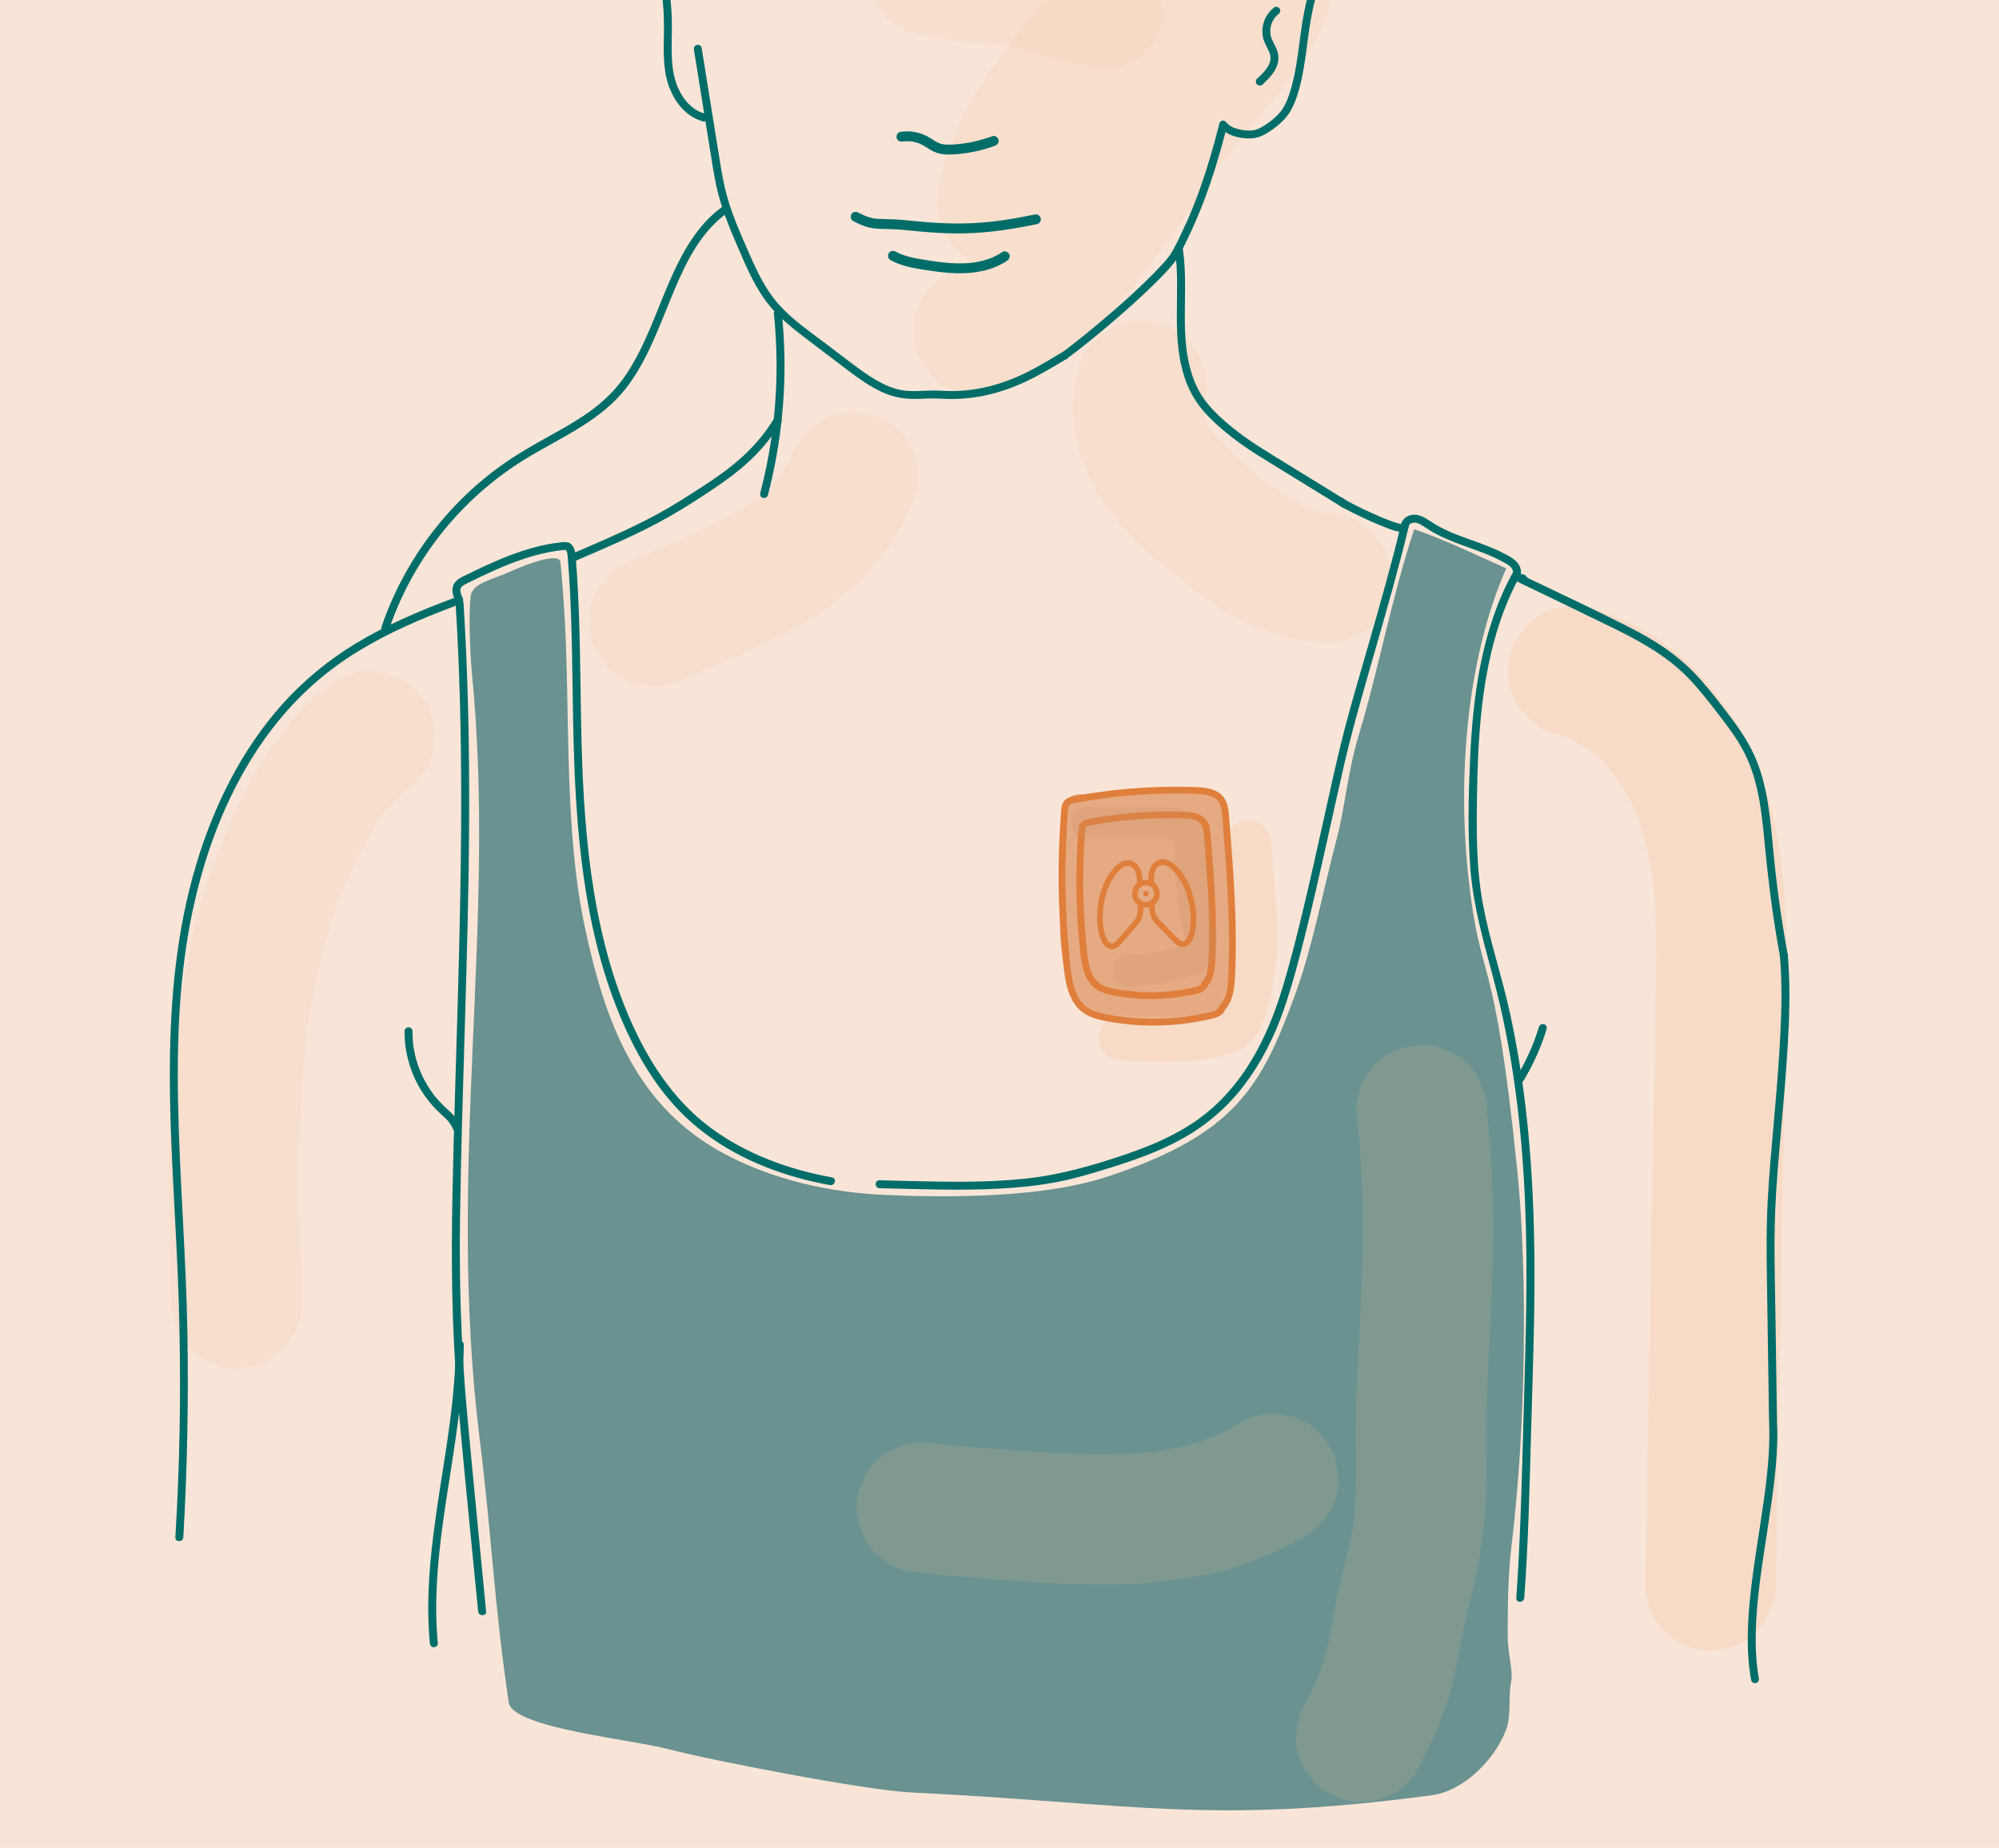 <?xml version="1.0" encoding="utf-8"?>
<!-- Generator: Adobe Illustrator 27.6.1, SVG Export Plug-In . SVG Version: 6.00 Build 0)  -->
<svg version="1.1" id="Layer_1" xmlns="http://www.w3.org/2000/svg" xmlns:xlink="http://www.w3.org/1999/xlink" x="0px" y="0px"
	 viewBox="0 0 2500 2310.85" style="enable-background:new 0 0 2500 2310.85;" xml:space="preserve">
<style type="text/css">
	.st0{fill:#F9E5D7;}
	.st1{opacity:0.16;}
	.st2{fill:#F0BF9A;}
	.st3{fill:#E5AA82;}
	.st4{fill:#6A9290;}
	.st5{opacity:0.26;}
	.st6{opacity:0.17;}
	.st7{fill:#006D69;}
	.st8{fill:#F0EFEA;}
	.st9{fill:#E07E3B;}
	.st10{fill:none;}
	.st11{fill:#606060;}
	.st12{fill:#CD916A;}
</style>
<rect x="-3.19" y="-5.02" class="st0" width="2505.2" height="2317.23"/>
<g class="st1">
	<g>
		<path class="st2" d="M1138.44,39.56c32.95,9.66,67.18,13.5,101.33,16.03c7.97,0.59,15.94,1.25,23.87,2.32
			c-6.06-0.81-12.13-1.63-18.19-2.44c16.18,2.21,31.97,6.41,47.64,10.91c15.57,4.47,31.1,9.22,46.99,12.46
			c4.37,0.89,8.77,1.67,13.19,2.29c10.45,1.47,20.98,3.15,31.54,3.8c9.42,0.36,18.21-1.61,26.37-5.89
			c8.48-2.76,15.83-7.48,22.03-14.15c6.67-6.2,11.39-13.54,14.15-22.03c4.29-8.16,6.25-16.95,5.89-26.37
			c-0.81-6.06-1.63-12.13-2.44-18.19c-3.25-11.59-9.12-21.66-17.6-30.2c-4.62-3.57-9.23-7.13-13.85-10.7
			c-10.67-6.19-22.19-9.31-34.54-9.34c-4.09-0.25-8.16-0.66-12.22-1.2c6.06,0.81,12.13,1.63,18.19,2.44
			c-21.51-2.91-42.26-9.47-63.07-15.41c-10.47-2.99-21-5.84-31.68-8c-11.18-2.26-22.55-3.59-33.85-5.04
			c-5.83-0.75-11.68-1.29-17.53-1.75c-12.98-1.03-25.97-1.78-38.89-3.5c6.06,0.81,12.13,1.63,18.19,2.44
			c-16.61-2.24-33.04-5.73-49.13-10.45c-9.1-2.85-18.19-3.26-27.29-1.22c-9.11,0.41-17.59,3.12-25.45,8.12
			c-7.98,4.3-14.38,10.18-19.2,17.63c-6.05,6.61-10.13,14.37-12.25,23.27c-0.81,6.06-1.63,12.13-2.44,18.19
			c0.04,12.35,3.15,23.87,9.34,34.54c3.57,4.62,7.13,9.23,10.7,13.85C1116.78,30.44,1126.85,36.3,1138.44,39.56L1138.44,39.56z"/>
	</g>
</g>
<path class="st3" d="M1325.72,1100.45c-0.01,16.67-0.02,33.34-0.03,50.01c-0.01,10.26-0.01,20.55,1.02,30.76
	c0.8,7.88,2.21,15.67,3.62,23.46c2.17,11.99,4.38,24.11,9.34,35.23c4.96,11.13,13.02,21.33,24.09,26.41
	c6.25,2.87,13.14,3.98,19.95,4.89c41.23,5.5,83.34,4.37,124.21-3.33c4.31-0.81,12.2,1.43,15.27-1.7
	c2.24-2.28,10.58-9.23,11.66-12.24c6.66-18.56,2.69-36.69,6.16-56.1c10.16-56.77-6.48-114.5-10.49-172.03
	c-0.9-12.96-2.61-28.38-14.13-34.38c-4.21-2.19-9.07-2.66-13.8-3.06c-10.41-0.9-20.83-1.71-31.28-1.74
	c-13.73-0.04-27.42,1.27-41.09,2.58c-26.74,2.57-52.44,5-79.16,4c-26.54-1-23.54,35.58-24.44,53.96
	C1325.74,1064.92,1325.73,1082.69,1325.72,1100.45z"/>
<path class="st4" d="M590.17,841.74c31.41,318.52-32.54,618.39,9.85,958.91c15.41,123.8,17.92,206.33,36.46,329.7
	c8.85,30.89,151.45,44.47,200.71,57.34c54.02,14.12,245.29,51.01,301.06,53.76c280.6,13.83,373.83,40.72,652.3,3.58
	c40.06-5.34,79.1-44.55,93.19-82.43c6.45-17.36,2.44-39.46,5.86-57.66c3.38-17.97-4.02-32.87-4.02-61.49
	c0-37.54,0.29-73.79,4.83-111.06c18.12-148.78,20.12-340.41,7.24-467.57c-29.34-289.7-46.47-227.89-61.55-370.95
	c-13.79-130.84,0.38-275.96,47.67-383.15c-39.41-17.34-75.21-35.27-115.08-48.87c-28.26,84.65-44.07,173.7-69.9,259.13
	c-13.13,43.42-16.45,87.52-27.2,128.38c-16.32,62.01-30.52,135.84-51.23,192.6c-42.56,116.65-74.65,175.91-234.08,229.06
	c-66.21,22.07-163.79,28.57-281.26,23.18c-68.19-3.13-137.73-18.79-198.05-50.75c-110.25-58.39-150.06-163.11-175.81-285.18
	c-25.74-122.07-18.1-264.08-24.98-386.08c-0.98-17.33-3.85-56.21-5.31-69.4c-1.34-12.1-39.89,1.41-66.53,13.61
	c-16.41,7.51-42.11,12.58-45.36,27.22C586.27,755.73,587.01,809.7,590.17,841.74z"/>
<g class="st5">
	<g>
		<path class="st2" d="M1402.65,1326.4c25.89,1.39,51.88,2.77,77.79,1.01c8.87-0.6,17.67-1.71,26.48-2.92
			c6.43-0.88,12.83-1.99,19.16-3.4c2.92-0.65,5.84-1.34,8.72-2.15c4.97-1.4,9.61-3.42,14.36-5.49c4.76-2.06,8.48-5.15,12.59-8.37
			c3.95-3.11,6.99-7.37,9.84-11.43c1.65-2.36,2.96-4.95,4.1-7.59c2.12-4.88,4.17-9.77,5.98-14.77c2.09-5.77,3.93-11.64,5.51-17.57
			c3.74-14,5.94-28.3,7.65-42.67c2.92-24.44,2.72-49.14,1.42-73.68c-1.32-24.86-3.8-49.63-5.65-74.45
			c-0.22-3.02-0.44-6.04-0.64-9.06c0.15-3.93-0.67-7.59-2.46-10.99c-1.15-3.54-3.12-6.59-5.9-9.18c-2.58-2.78-5.64-4.75-9.18-5.9
			c-3.4-1.79-7.06-2.6-10.99-2.46c-2.53,0.34-5.05,0.68-7.58,1.02c-4.83,1.35-9.03,3.8-12.58,7.33c-1.49,1.92-2.97,3.85-4.46,5.77
			c-2.58,4.45-3.88,9.25-3.89,14.39c1.41,21.07,3.44,42.1,4.98,63.16c1.54,20.99,2.62,42.05,2.06,63.11
			c-0.31,11.68-1.14,23.34-2.68,34.92c0.34-2.53,0.68-5.05,1.02-7.58c-2.01,14.93-5.21,29.7-10.01,43.99
			c-1.36,4.06-2.83,8.1-4.49,12.05c0.96-2.27,1.92-4.54,2.87-6.81c-1.38,3.23-2.97,6.37-5.1,9.18c1.49-1.92,2.97-3.85,4.46-5.77
			c-1.36,1.74-2.89,3.29-4.64,4.65c1.92-1.49,3.85-2.97,5.77-4.46c-2.27,1.71-4.76,3.05-7.38,4.15c2.27-0.96,4.54-1.92,6.81-2.87
			c-5.34,2.2-11.02,3.51-16.64,4.73c-6.19,1.35-12.43,2.41-18.7,3.26c2.53-0.34,5.05-0.68,7.58-1.02c-24.85,3.3-49.99,3-74.98,1.9
			c-7.08-0.31-14.16-0.69-21.23-1.07c-3.93-0.15-7.59,0.67-10.99,2.46c-3.54,1.15-6.59,3.12-9.18,5.9c-2.78,2.58-4.75,5.64-5.9,9.18
			c-1.79,3.4-2.6,7.06-2.46,10.99c0.34,2.53,0.68,5.05,1.02,7.58c1.35,4.83,3.8,9.03,7.33,12.58c1.92,1.49,3.85,2.97,5.77,4.46
			C1392.7,1325.08,1397.5,1326.38,1402.65,1326.4L1402.65,1326.4z"/>
	</g>
</g>
<g class="st5">
	<g>
		<path class="st2" d="M1945.77,917.98c9.17,2.33,18.11,5.32,26.84,8.97c-6.49-2.74-12.99-5.48-19.48-8.22
			c15.77,6.75,30.46,15.51,44.08,25.91c-5.5-4.25-11-8.5-16.51-12.75c16.38,12.7,30.87,27.52,43.62,43.84
			c-4.25-5.5-8.5-11-12.75-16.51c15.61,20.23,28.38,42.43,38.4,65.92c-2.74-6.49-5.48-12.99-8.22-19.48
			c13.74,32.71,21.75,67.5,26.47,102.59c-0.97-7.23-1.94-14.45-2.91-21.68c7.23,55.45,6.2,111.45,5.21,167.23
			c-1.03,58.64-2.07,117.28-3.1,175.92c-2.08,118.04-4.16,236.08-6.24,354.11c-1.17,66.25-2.34,132.51-3.5,198.76
			c-0.36,20.68,9.35,43.13,23.89,57.67c7.39,7.95,16.14,13.57,26.25,16.86c9.72,5.11,20.19,7.45,31.42,7.02
			c21.09-0.94,42.97-7.87,57.67-23.89c14.79-16.12,23.49-35.44,23.89-57.67c1.53-86.82,3.06-173.63,4.59-260.45
			c1.54-87.2,3.07-174.39,4.61-261.59c1.51-85.8,3.92-171.64,4.33-257.45c0.1-20.4-0.13-40.82-1.1-61.2
			c-1.28-26.92-4.45-53.49-8.15-80.19c-2.77-20.02-6.7-39.89-12.15-59.36c-6.41-22.9-15.38-44.89-25.18-66.54
			c-15.93-35.18-39.02-68.02-65.69-95.84c-15.14-15.8-32.65-29.56-50.55-42.06c-18.57-12.97-39.1-21.89-60.15-30.13
			c-7.26-2.84-14.69-5.18-22.24-7.1c-20.76-5.27-44.22-2.68-62.84,8.22c-9.5,5.12-17.13,12.13-22.88,21
			c-7.21,7.88-12.07,17.12-14.6,27.73c-4.76,20.88-3.73,44.31,8.22,62.84C1908.42,898.18,1924.91,912.69,1945.77,917.98
			L1945.77,917.98z"/>
	</g>
</g>
<g class="st6">
	<g>
		<path class="st2" d="M421.19,850.25c-15.23,11.04-30.26,22.6-43.31,36.22c-12.77,13.32-24,28.22-34.86,43.08
			c-14.52,19.86-26.83,41.34-37.98,63.24c-14.02,27.54-26.18,56.17-36.97,85.11c-8.53,22.89-15.8,46.24-21.96,69.87
			c-14.05,53.97-22.24,109.46-27.84,164.89c-5.02,49.62-6.94,99.52-7.23,149.38c-0.28,49.94,1.1,99.87,2.83,149.77
			c0.21,6.06,0.43,12.11,0.64,18.17c-0.42,11.23,1.92,21.7,7.02,31.42c3.29,10.11,8.91,18.86,16.86,26.25
			c7.39,7.95,16.14,13.57,26.25,16.86c9.72,5.11,20.19,7.45,31.42,7.02c7.23-0.97,14.45-1.94,21.68-2.91
			c13.82-3.87,25.81-10.87,35.99-20.97c4.25-5.5,8.5-11,12.75-16.51c7.38-12.72,11.09-26.44,11.13-41.16
			c-1.66-45.95-3.15-91.91-3.46-137.89c-0.31-46.1,0.57-92.24,3.72-138.24c1.77-25.82,4.28-51.59,7.71-77.25
			c-0.97,7.23-1.94,14.45-2.91,21.68c7.29-54.17,18.73-107.88,36.45-159.64c5.02-14.66,10.54-29.14,16.56-43.41
			c-2.74,6.49-5.48,12.99-8.22,19.48c16.28-38.4,35.87-76.41,61.42-109.53c-4.25,5.5-8.5,11-12.75,16.51
			c11.47-14.73,24.34-28.31,39.1-39.79c-5.5,4.25-11,8.5-16.51,12.75c1.58-1.21,3.17-2.4,4.78-3.56c9.5-5.12,17.13-12.13,22.88-21
			c7.21-7.88,12.07-17.12,14.6-27.73c3.4-10.84,3.88-21.68,1.46-32.52c-0.49-10.85-3.72-20.96-9.68-30.32
			c-4.25-5.5-8.5-11-12.75-16.51c-10.18-10.11-22.17-17.1-35.99-20.97c-7.23-0.97-14.45-1.94-21.68-2.91
			C447.63,839.16,433.91,842.87,421.19,850.25L421.19,850.25z"/>
	</g>
</g>
<g class="st1">
	<g>
		<path class="st2" d="M1457.45-56.11c0.5-0.11,1.01-0.2,1.52-0.27c-7.23,0.97-14.45,1.94-21.68,2.91c1.52-0.17,2.99-0.18,4.51-0.03
			c-7.23-0.97-14.45-1.94-21.68-2.91c1.75,0.25,3.4,0.68,5.05,1.32c-6.49-2.74-12.99-5.48-19.48-8.22c2.13,0.91,4.07,2.07,5.9,3.49
			c-5.5-4.25-11-8.5-16.51-12.75c1.84,1.51,3.47,3.19,4.93,5.06c-4.25-5.5-8.5-11-12.75-16.51c1.43,1.93,2.63,3.97,3.63,6.16
			c-2.74-6.49-5.48-12.99-8.22-19.48c1.09,2.59,1.77,5.21,2.16,7.99c-0.97-7.23-1.94-14.45-2.91-21.68
			c0.41,3.63,0.33,7.22-0.12,10.85c0.97-7.23,1.94-14.45,2.91-21.68c-0.98,6.68-3.14,13.04-5.76,19.25
			c2.74-6.49,5.48-12.99,8.22-19.48c-12.02,27.98-28.83,53.94-46.68,78.51c-5.06,6.97-10.24,13.84-15.51,20.65
			c4.25-5.5,8.5-11,12.75-16.51c-26.82,34.69-55.12,68.17-81.63,103.11c-21.69,28.58-41.93,58.66-56.16,91.72
			c-6.61,15.36-13.35,30.7-18.27,46.7c-3,9.75-5.37,19.69-7.11,29.74c-0.97,7.23-1.94,14.45-2.91,21.68
			c0.97,7.23,1.94,14.45,2.91,21.68c2.74,6.49,5.48,12.99,8.22,19.48c5.12,9.5,12.13,17.13,21,22.88
			c5.09,5.05,11.09,8.55,17.99,10.49c6.36,3.69,13.22,5.54,20.58,5.57c7.23,1.94,14.45,1.94,21.68,0
			c10.85-0.49,20.96-3.72,30.32-9.68c16.64-8.62,32.79-18.19,48.32-28.68c7.83-5.29,15.51-10.82,23.01-16.56
			c12.64-9.68,25.31-19.32,37.38-29.69c11.91-10.23,23.02-21.29,34.18-32.32c14.96-14.8,29.87-29.65,44.91-44.36
			c17.43-17.05,35.02-33.96,52.95-50.48c16.81-15.49,33.91-30.73,51.79-44.98c1.98-1.58,3.98-3.15,5.98-4.7
			c-5.5,4.25-11,8.5-16.51,12.75c11.67-9,23.92-18.28,37.56-24.1c-6.49,2.74-12.99,5.48-19.48,8.22c2.94-1.24,5.99-2.3,9.16-2.75
			c-7.23,0.97-14.45,1.94-21.68,2.91c0.14-0.02,0.29-0.04,0.43-0.05c-23.47-13.46-46.95-26.93-70.42-40.39
			c0.06,0.11,0.11,0.22,0.16,0.33c-2.74-6.49-5.48-12.99-8.22-19.48c0.18,0.45,0.3,0.91,0.36,1.4c-0.97-7.23-1.94-14.45-2.91-21.68
			c0.1,0.85,0.05,1.71-0.06,2.56c0.97-7.23,1.94-14.45,2.91-21.68c-0.37,2.55-1.27,5-2.25,7.36c2.74-6.49,5.48-12.99,8.22-19.48
			c-3.25,7.67-7.73,14.84-12.25,21.82c-6.26,9.66-12.98,19.02-19.84,28.26c-4.36,5.87-8.79,11.69-13.26,17.48
			c4.25-5.5,8.5-11,12.75-16.51c-20.29,26.25-41.42,51.83-62.49,77.45c-6.86,8.34-13.77,16.66-20.39,25.19
			c-6.49,8.36-13.18,16.38-18.88,25.24c-7.08,11.01-14.18,22.01-21.39,32.94c-16.1,24.43-32.72,48.53-50.6,71.7
			c4.25-5.5,8.5-11,12.75-16.51c-20.74,26.81-43.2,52.4-68.47,75.04c-7.11,6.37-14.44,12.49-21.99,18.33
			c5.5-4.25,11-8.5,16.51-12.75c-18.57,14.32-38.47,26.85-59.63,36.99c-9.5,5.12-17.13,12.13-22.88,21
			c-7.21,7.88-12.07,17.12-14.6,27.73c-3.4,10.84-3.88,21.68-1.46,32.52c0.49,10.85,3.72,20.96,9.68,30.32
			c4.25,5.5,8.5,11,12.75,16.51c10.18,10.11,22.17,17.1,35.99,20.97c7.23,0.97,14.45,1.94,21.68,2.91
			c14.72-0.05,28.44-3.76,41.16-11.13c24.47-11.72,46.47-26.82,67.88-43.36c21.4-16.54,41.5-34.15,59.99-53.92
			c20.81-22.26,39.54-46.36,57.85-70.68c14.43-19.18,28.07-38.95,41.33-58.95c7.48-11.29,14.85-22.65,22.18-34.04
			c2.61-4.05,5.16-8.02,8.09-11.83c-4.25,5.5-8.5,11-12.75,16.51c7.67-9.92,15.73-19.54,23.7-29.21
			c11.65-14.16,23.31-28.32,34.81-42.6c16.41-20.37,32.57-40.98,48.24-61.93c9.63-12.87,19.16-25.93,27.38-39.76
			c6.39-10.74,11.06-22.2,15.63-33.87c0.7-1.78,1.3-3.58,1.69-5.45c0.05-0.22,0.07-0.44,0.11-0.65c0.83-4.49,2.57-17.46,2.96-22.04
			c0.03-0.37,0.08-0.73,0.1-1.11c0.01-0.31,0-0.62-0.01-0.93c0-0.15-0.03-0.29-0.04-0.43c-0.13-2.92-2.2-19.27-2.97-22.02
			c-0.07-0.25-0.14-0.51-0.2-0.76c-0.01-0.06-0.05-0.12-0.06-0.18c-0.01-0.02-0.02-0.04-0.02-0.06c-1.34-3.28-2.72-6.55-4.13-9.8
			c-0.16-0.39-2.63-6.91-4.27-10.07c-7.25-12.25-17-22.01-29.26-29.26c-12.72-7.38-26.44-11.09-41.16-11.13
			c-7.67,0.93-15.61,1.74-23.21,3.15c-0.62,0.12-1.24,0.26-1.86,0.42c-1.37,0.35-2.71,0.8-4.03,1.29
			c-9.55,3.58-19.22,7.45-28.26,12.28c-7.78,4.16-15.1,9.16-22.23,14.35c-24.77,18.04-48.35,37.61-71.1,58.12
			c-19.96,17.99-39.41,36.55-58.66,55.29c-16.92,16.48-33.66,33.14-50.45,49.76c-13.48,13.34-26.94,26.55-41.56,38.65
			c-4.02,3.32-8.09,6.58-12.21,9.77c5.5-4.25,11-8.5,16.51-12.75c-22.97,17.74-47.49,33.39-73.27,46.74
			c39.93,30.7,79.87,61.4,119.8,92.1c3.29-18.98,8.93-37.44,16.4-55.19c-2.74,6.49-5.48,12.99-8.22,19.48
			c11.97-28.22,28.3-54.32,46.23-79.09c5.23-7.22,10.59-14.34,16.04-21.39c-4.25,5.5-8.5,11-12.75,16.51
			c27.51-35.55,56.58-69.83,83.63-105.75c11.42-15.17,22.37-30.73,32.29-46.93c4.92-8.03,9.58-16.23,13.92-24.59
			c2.13-4.12,4.19-8.27,6.14-12.48c5.36-11.51,10.92-23.25,14.53-35.48c2.86-9.71,3.71-20.9,4.84-30.46
			c0.39-3.3,0.53-6.55,0.23-9.86c-0.75-8.48-1.7-17.06-3.48-25.41c-0.27-1.28-0.65-2.55-1.11-3.78
			c-3.13-8.45-6.24-18.09-11.51-25.82c-0.3-0.44-0.62-0.86-0.93-1.29c-4.33-5.94-8.99-12.14-13.75-17.74
			c-0.85-1-1.77-1.95-2.75-2.82c-0.39-0.35-0.79-0.67-1.19-1.01c-5.61-4.67-11.77-9.49-17.75-13.68c-0.94-0.66-1.92-1.25-2.95-1.77
			c-0.56-0.29-1.14-0.53-1.72-0.79c-6.48-2.89-13.84-6.31-20.54-8.61c-1.19-0.41-2.39-0.67-3.62-0.87
			c-7.74-1.27-16.43-3.3-24.67-3.08c-0.64,0.02-1.26,0.09-1.89,0.15c-7.23,0.97-14.45,1.94-21.68,2.91
			c-0.51,0.07-1.02,0.16-1.52,0.27c-10.61,2.52-19.86,7.39-27.73,14.6c-8.88,5.75-15.88,13.38-21,22.88
			c-5.96,9.36-9.19,19.47-9.68,30.32c-2.43,10.84-1.94,21.68,1.46,32.52c2.74,6.49,5.48,12.99,8.22,19.48
			c7.25,12.25,17,22.01,29.26,29.26c6.49,2.74,12.99,5.48,19.48,8.22C1428.54-52.23,1442.99-52.23,1457.45-56.11L1457.45-56.11z"/>
	</g>
</g>
<g class="st1">
	<g>
		<path class="st2" d="M1348.88,460.22c-0.93,2.94-1.71,5.91-2.33,8.93c-2.03,9.86-3.1,19.95-4.22,29.92
			c-0.65,5.81-0.76,11.67-0.39,17.51c0.64,10.1,2.39,20.36,3.8,30.24c0.43,2.99,0.97,5.97,1.63,8.92c1.29,5.8,3,11.51,5.07,17.07
			c3.47,9.33,7.48,18.47,11.52,27.56c1.24,2.78,2.57,5.53,3.98,8.23c2.78,5.31,5.9,10.44,9.26,15.41c1.74,2.57,3.55,5.1,5.42,7.58
			c5.95,7.92,11.95,15.82,18.24,23.48c3.85,4.7,7.9,9.23,12.09,13.63c8.52,8.95,17.6,17.34,26.9,25.48
			c9.13,7.99,18.42,15.82,27.86,23.45c10.04,8.11,20.29,15.98,30.57,23.78c4.75,3.61,9.57,7.13,14.46,10.54
			c9.82,6.84,19.97,13.24,30.53,18.9c5.27,2.82,10.64,5.46,16.11,7.87c11.56,5.08,23.27,10.31,35.28,14.37
			c17.96,6.08,36.62,8.45,55.44,10.52c2.91,0.32,5.82,0.55,8.74,0.69c11.23,0.42,21.7-1.92,31.42-7.02
			c10.11-3.29,18.86-8.91,26.25-16.86c7.95-7.39,13.57-16.14,16.86-26.25c5.11-9.72,7.45-20.19,7.02-31.42
			c-0.97-7.23-1.94-14.45-2.91-21.68c-3.87-13.82-10.87-25.81-20.97-35.99c-5.5-4.25-11-8.5-16.51-12.75
			c-12.72-7.38-26.44-11.09-41.16-11.13c-4.16-0.21-8.32-0.6-12.45-1.15c7.23,0.97,14.45,1.94,21.68,2.91
			c-14.89-2.04-29.35-6.33-43.18-12.15c6.49,2.74,12.99,5.48,19.48,8.22c-18.94-8.03-36.6-18.8-53.31-30.74
			c-4.8-3.43-9.52-6.96-14.18-10.56c5.5,4.25,11,8.5,16.51,12.75c-11.24-8.69-22.16-17.8-32.94-27.06
			c-11.08-9.52-21.94-19.32-32.02-29.9c-5.64-5.91-11.01-12.07-16.02-18.53c4.25,5.5,8.5,11,12.75,16.51
			c-8.57-11.1-15.98-23.06-21.46-35.99c2.74,6.49,5.48,12.99,8.22,19.48c-4.38-10.43-7.52-21.36-9.04-32.57
			c0.97,7.23,1.94,14.45,2.91,21.68c-1.18-8.99-1.29-18.09-0.1-27.09c-0.97,7.23-1.94,14.45-2.91,21.68
			c0.7-5.12,1.83-10.17,3.39-15.1c3.4-10.84,3.88-21.68,1.46-32.52c-0.49-10.85-3.72-20.96-9.68-30.32
			c-5.12-9.5-12.13-17.13-21-22.88c-7.88-7.21-17.12-12.07-27.73-14.6c-7.23-0.97-14.45-1.94-21.68-2.91
			c-14.72,0.05-28.44,3.76-41.16,11.13c-5.5,4.25-11,8.5-16.51,12.75C1359.74,434.41,1352.75,446.41,1348.88,460.22L1348.88,460.22z
			"/>
	</g>
</g>
<g class="st1">
	<g>
		<path class="st2" d="M1696.27,1388.29c8.73,73.09,9.15,146.84,6.57,220.32c-1.3,37.07-3.35,74.11-5.45,111.15
			c-1.85,32.6-1.96,65.14-1.66,97.78c0.31,33.14,0.11,66.28-4.23,99.2c0.97-7.23,1.94-14.45,2.91-21.68
			c-4.86,35.95-15.88,70.48-23.06,105.96c-4.55,22.46-7.66,45.28-13.52,67.46c-3.57,13.52-8.26,26.68-13.68,39.56
			c2.74-6.49,5.48-12.99,8.22-19.48c-6.1,14.4-13.02,28.44-20.26,42.3c-5.96,9.36-9.19,19.47-9.68,30.32
			c-2.43,10.84-1.94,21.68,1.46,32.52c2.52,10.61,7.39,19.86,14.6,27.73c5.75,8.88,13.38,15.88,22.88,21
			c6.49,2.74,12.99,5.48,19.48,8.22c14.45,3.88,28.91,3.88,43.36,0c6.49-2.74,12.99-5.48,19.48-8.22
			c12.25-7.25,22.01-17,29.26-29.26c13.67-26.14,26.2-53.18,35.94-81.03c5.34-15.29,9.08-30.99,12.1-46.89
			c3.45-18.21,6.55-36.48,10.54-54.58c5.89-26.7,13.91-52.86,18.33-79.89c5.2-31.81,8.48-63.69,8.99-95.9
			c0.4-25.27-0.31-50.55-0.23-75.83c0.1-29.59,1.9-59.06,3.52-88.6c1.69-30.87,3.21-61.75,4.17-92.65
			c1.93-62.17,1.56-124.53-4.44-186.49c-0.74-7.68-1.58-15.35-2.49-23.01c0.42-11.23-1.92-21.7-7.02-31.42
			c-3.29-10.11-8.91-18.86-16.86-26.25c-7.39-7.95-16.14-13.57-26.25-16.86c-9.72-5.11-20.19-7.45-31.42-7.02
			c-7.23,0.97-14.45,1.94-21.68,2.91c-13.82,3.87-25.81,10.87-35.99,20.97c-4.25,5.5-8.5,11-12.75,16.51
			C1700.03,1359.85,1696.32,1373.57,1696.27,1388.29L1696.27,1388.29z"/>
	</g>
</g>
<g class="st1">
	<g>
		<path class="st2" d="M1153.08,1966.87c32.98,3.34,66.01,6.26,99.07,8.76c30.05,2.27,60.14,4.39,90.27,5.43
			c28.21,0.98,56.5,0.96,84.67-1.09c20.82-1.52,41.59-4.26,62.21-7.45c13.65-2.11,27.2-4.86,40.55-8.39
			c13.25-3.5,26.3-7.76,39-12.91c19.06-7.73,38.06-15.65,55.84-26.05c2.95-1.72,5.85-3.51,8.73-5.34c9.5-5.12,17.13-12.13,22.88-21
			c7.21-7.88,12.07-17.12,14.6-27.73c3.4-10.84,3.88-21.68,1.46-32.52c-0.49-10.85-3.72-20.96-9.68-30.32
			c-4.25-5.5-8.5-11-12.75-16.51c-10.18-10.11-22.17-17.1-35.99-20.97c-7.23-0.97-14.45-1.94-21.68-2.91
			c-14.72,0.05-28.44,3.76-41.16,11.13c-13.07,8.32-26.83,15.47-41.09,21.51c6.49-2.74,12.99-5.48,19.48-8.22
			c-23.01,9.68-47.14,16.44-71.67,20.95c-7.07,1.3-14.17,2.41-21.29,3.36c7.23-0.97,14.45-1.94,21.68-2.91
			c-36.75,4.89-73.93,5.56-110.95,4.43c-40.45-1.23-80.87-4.33-121.19-7.65c-24.35-2-48.67-4.24-72.98-6.7
			c-11.23-0.42-21.7,1.92-31.42,7.02c-10.11,3.29-18.86,8.91-26.25,16.86c-7.95,7.39-13.57,16.14-16.86,26.25
			c-5.11,9.72-7.45,20.19-7.02,31.42c0.97,7.23,1.94,14.45,2.91,21.68c3.87,13.82,10.87,25.81,20.97,35.99
			c5.5,4.25,11,8.5,16.51,12.75C1124.64,1963.11,1138.36,1966.82,1153.08,1966.87L1153.08,1966.87z"/>
	</g>
</g>
<g class="st1">
	<g>
		<path class="st2" d="M988.16,574.81c-0.35,0.85-0.7,1.7-1.06,2.54c2.74-6.49,5.48-12.99,8.22-19.48
			c-5.63,13.3-12.46,26.08-20.61,38c-2.21,3.24-4.52,6.41-6.92,9.51c4.25-5.5,8.5-11,12.75-16.51
			c-9.06,11.71-19.39,22.4-30.65,32.01c-3.18,2.71-6.43,5.34-9.73,7.9c5.5-4.25,11-8.5,16.51-12.75
			c-9.14,7.04-18.72,13.5-28.58,19.49c-10.43,6.34-21.15,12.18-32.03,17.7c-11.53,5.86-23.24,11.37-35.01,16.72
			c-12.6,5.72-25.28,11.26-37.96,16.78c-13.59,5.91-27.19,11.8-40.75,17.79c-1.78,0.79-3.57,1.58-5.35,2.38
			c-9.5,5.12-17.13,12.13-22.88,21c-7.21,7.88-12.07,17.12-14.6,27.73c-3.4,10.84-3.88,21.68-1.46,32.52
			c0.49,10.85,3.72,20.96,9.68,30.32c4.25,5.5,8.5,11,12.75,16.51c10.18,10.11,22.17,17.1,35.99,20.97
			c7.23,0.97,14.45,1.94,21.68,2.91c14.72-0.05,28.44-3.76,41.16-11.13c22.12-9.85,44.4-19.34,66.55-29.12
			c19.79-8.73,39.5-17.7,58.68-27.72c17.25-9.02,34.1-18.93,49.78-30.5c7.41-5.47,14.64-11.19,21.91-16.84
			c1.85-1.44,3.69-2.91,5.5-4.4c3.6-2.96,7.12-6.03,10.54-9.2c6.75-6.26,13.12-12.94,19.01-20.02c7.39-8.89,14.46-18.06,21.23-27.43
			c2.75-3.81,5.37-7.71,7.85-11.69c5.3-8.51,9.97-17.41,14.04-26.57c3.84-8.63,7.46-17.35,11.04-26.09
			c3.4-10.84,3.88-21.68,1.46-32.52c-0.49-10.85-3.72-20.96-9.68-30.32c-5.12-9.5-12.13-17.13-21-22.88
			c-7.88-7.21-17.12-12.07-27.73-14.6c-7.23-0.97-14.45-1.94-21.68-2.91c-14.72,0.05-28.44,3.76-41.16,11.13
			c-5.5,4.25-11,8.5-16.51,12.75C999.02,549,992.03,561,988.16,574.81L988.16,574.81z"/>
	</g>
</g>
<g>
	<g>
		<path class="st7" d="M1524.13,157.98c-6.68,26.12-14.17,52.05-23.22,77.46c-3.46,9.73-7.16,19.38-11.12,28.92
			c-0.21,0.52-0.43,1.03-0.65,1.55c-0.14,0.33-0.8,2.05-0.27,0.65c-0.43,1.12-0.94,2.22-1.41,3.32c-0.88,2.06-1.78,4.11-2.69,6.15
			c-1.76,3.95-3.56,7.89-5.4,11.81c-4.15,8.83-8.27,17.82-13.16,26.27c-0.93,1.61-1.91,3.19-2.95,4.72c-0.49,0.72-1,1.43-1.52,2.13
			c-0.09,0.13-0.75,1-0.33,0.45c-0.37,0.48-0.75,0.96-1.14,1.43c-2.2,2.72-4.55,5.32-6.9,7.9c-3.42,3.75-6.92,7.41-10.47,11.03
			c-17.08,17.38-35.22,33.73-53.66,49.65c-9.37,8.09-18.85,16.04-28.44,23.87c-4.58,3.74-9.19,7.44-13.83,11.11
			c-2.14,1.69-4.28,3.37-6.43,5.04c-0.5,0.39-0.99,0.77-1.49,1.16c-0.17,0.13-1.18,0.91-0.17,0.14c-0.2,0.15-0.39,0.3-0.59,0.45
			c-1.06,0.82-2.12,1.63-3.18,2.44c-1.93,1.48-3.88,2.94-5.82,4.4c-2.08,1.55-3.35,4.37-1.78,6.81c1.33,2.06,4.58,3.45,6.81,1.78
			c18.76-14.03,36.95-28.83,54.8-44.01c18.98-16.14,37.62-32.74,55.33-50.27c8.09-8.01,16.27-16.17,23.38-25.07
			c7.42-9.3,12.37-20.18,17.51-30.84c8.23-17.09,15.69-34.55,22.29-52.34c9.01-24.29,16.51-49.12,23.18-74.15
			c1-3.76,1.98-7.53,2.95-11.3c0.64-2.52-0.82-5.52-3.48-6.12C1527.66,153.91,1524.82,155.28,1524.13,157.98L1524.13,157.98z"/>
	</g>
</g>
<g>
	<g>
		<path class="st7" d="M1469.29,311.37c2.1,13.64,2.72,28.11,2.81,42.18c0.1,14.18-0.33,28.35-0.32,42.53
			c0.02,25.46,1.57,51.48,9.66,75.81c3.99,12,9.54,23.52,17,33.76c7.76,10.64,17.04,19.96,26.96,28.58
			c10.57,9.2,21.71,17.78,33.28,25.69c11.82,8.08,24.1,15.46,36.29,22.97c24.87,15.3,49.74,30.6,74.61,45.91
			c3.09,1.9,6.17,3.8,9.26,5.7c2.22,1.37,5.57,0.55,6.81-1.78c1.28-2.43,0.58-5.35-1.78-6.81c-24.69-15.19-49.38-30.38-74.07-45.57
			c-23.81-14.65-48.09-28.96-69.63-46.61c-10.02-8.21-19.75-16.91-28.15-26.8c-3.88-4.58-7.27-9.24-10.49-14.61
			c-1.57-2.62-3.03-5.31-4.38-8.06c-0.67-1.37-1.32-2.75-1.94-4.14c-0.29-0.65-0.58-1.31-0.86-1.97c0.09,0.21,0.27,0.65-0.12-0.3
			c-0.17-0.42-0.34-0.83-0.5-1.25c-9.27-23.28-11.53-47.31-11.91-72.07c-0.44-28.19,1.61-56.48-1.44-84.58
			c-0.41-3.75-0.9-7.49-1.48-11.22c-0.4-2.58-3.77-4.24-6.12-3.48C1469.96,306.16,1468.87,308.61,1469.29,311.37L1469.29,311.37z"/>
	</g>
</g>
<g>
	<g>
		<path class="st7" d="M1525.35,158.24c7.37,10.06,20.31,13.74,32.23,14.69c5.39,0.43,10.91,0.17,16.1-1.46
			c7.54-2.36,14.24-6.81,20.49-11.54c6.41-4.86,12.27-10.21,16.97-16.77c4.66-6.51,7.81-14.02,10.41-21.54
			c5.29-15.32,8.3-31.31,10.66-47.31c1.21-8.25,2.27-16.52,3.36-24.79c0.06-0.49,0.13-0.98,0.2-1.47c0.01-0.06,0.22-1.67,0.08-0.63
			c0.13-0.98,0.26-1.96,0.4-2.93c0.29-2.12,0.59-4.23,0.9-6.35c0.59-4.06,1.22-8.12,1.92-12.16c2.85-16.48,6.82-32.77,11.89-48.71
			c4.95-15.56,12-31.46,9.53-48.15c-1.86-12.62-10.53-25.82-23.64-28.66c-7.95-1.73-16.2,0.34-23.05,4.55
			c-6.83,4.19-12.17,10.23-17.13,16.41c-10.42,12.96-20.25,26.39-29.43,40.25c-2.2,3.31-4.35,6.65-6.47,10.01
			c-1.39,2.2-0.53,5.58,1.78,6.81c2.45,1.3,5.32,0.57,6.81-1.78c8.49-13.44,17.56-26.5,27.21-39.13c1.95-2.55,4.14-5.36,6.56-8.38
			c2.32-2.89,4.67-5.77,7.23-8.45c1.27-1.34,2.6-2.62,3.99-3.83c0.58-0.5,1.17-1,1.78-1.47c-0.81,0.63,0.41-0.29,0.47-0.33
			c0.49-0.35,0.98-0.69,1.48-1.01c1.38-0.9,2.82-1.64,4.29-2.37c1.3-0.65-0.9,0.31,0.45-0.2c0.42-0.16,0.83-0.32,1.25-0.46
			c0.98-0.34,1.97-0.62,2.98-0.85c0.43-0.1,0.87-0.17,1.3-0.26c0.21-0.04,0.97-0.11-0.02-0.01c0.87-0.09,1.75-0.16,2.63-0.16
			c0.88,0,1.76,0.04,2.63,0.15c-1.11-0.13,0.09,0.04,0.26,0.07c0.41,0.08,0.82,0.18,1.22,0.28c0.63,0.17,1.25,0.36,1.86,0.58
			c0.11,0.04,0.22,0.08,0.33,0.12c0.51,0.2,0.44,0.17-0.22-0.1c0.28,0.03,0.7,0.32,0.95,0.45c0.62,0.32,1.23,0.66,1.82,1.03
			c0.2,0.12,0.39,0.25,0.59,0.38c0.23,0.15,1.58,0.99,0.41,0.26c1.15,0.73,2.19,1.9,3.11,2.9c0.4,0.44,0.79,0.9,1.17,1.36
			c0.78,0.95-0.6-0.88,0.1,0.14c0.27,0.4,0.56,0.79,0.83,1.19c0.74,1.12,1.41,2.29,2,3.49c0.16,0.33,0.32,0.66,0.48,1
			c0.11,0.23,0.7,1.29,0.09,0.17c0.4,0.73,0.63,1.64,0.89,2.43c0.42,1.29,0.77,2.6,1.05,3.93c0.14,0.69,0.37,1.46,0.38,2.17
			c-0.03-1.36-0.03-0.16,0,0.13c0.05,0.48,0.09,0.97,0.12,1.45c0.11,1.79,0.1,3.59,0,5.39c-0.12,2.29-0.27,3.4-0.52,4.98
			c-1.28,7.82-3.91,15.33-6.45,22.81c-5.16,15.19-9.42,30.65-12.6,46.37c-3.18,15.68-5.13,31.56-7.24,47.41
			c-0.07,0.49-0.13,0.98-0.2,1.47c0.14-1.04-0.08,0.57-0.09,0.63c-0.13,0.98-0.27,1.95-0.4,2.93c-0.27,1.95-0.55,3.91-0.83,5.86
			c-0.57,3.9-1.18,7.79-1.84,11.67c-1.3,7.58-2.84,15.12-4.79,22.55c-0.99,3.8-2.1,7.57-3.32,11.3c-0.57,1.72-1.16,3.43-1.78,5.12
			c-0.3,0.8-0.6,1.6-0.91,2.39c-0.17,0.43-0.35,0.86-0.52,1.29c-0.22,0.54-0.24,0.57-0.04,0.1c-0.12,0.28-0.25,0.57-0.37,0.85
			c-1.5,3.39-3.21,6.69-5.24,9.79c-0.42,0.65-0.86,1.28-1.31,1.91c-0.27,0.37-0.54,0.74-0.82,1.11c0.63-0.83-0.29,0.36-0.34,0.43
			c-1.15,1.41-2.36,2.77-3.63,4.07c-2.55,2.62-5.31,5-8.17,7.26c-1.18,0.93,0.77-0.56-0.44,0.34c-0.37,0.27-0.73,0.55-1.1,0.82
			c-0.73,0.54-1.47,1.08-2.22,1.61c-1.49,1.06-3,2.09-4.55,3.07c-1.42,0.9-2.86,1.75-4.35,2.54c-0.81,0.43-1.62,0.83-2.45,1.21
			c-0.09,0.04-1.47,0.63-0.48,0.22c-0.56,0.23-1.12,0.44-1.69,0.65c-1.56,0.55-3.16,1.01-4.78,1.32c-0.43,0.08-0.91,0.22-1.34,0.23
			c1.31-0.03,0.56-0.07,0.23-0.04c-0.54,0.05-1.08,0.1-1.62,0.13c-2.1,0.13-4.21,0.09-6.31-0.04c-1.25-0.08-2.49-0.21-3.72-0.36
			c-1.15-0.14,1.19,0.19,0.04,0c-0.22-0.03-0.43-0.06-0.65-0.1c-0.76-0.12-1.52-0.26-2.28-0.41c-2.65-0.53-5.27-1.23-7.8-2.17
			c-0.32-0.12-0.63-0.24-0.95-0.36c-0.1-0.04-0.21-0.08-0.31-0.13c-0.5-0.21-0.41-0.17,0.26,0.11c-0.41,0.01-1.17-0.53-1.51-0.7
			c-1.28-0.63-2.52-1.33-3.7-2.12c-0.27-0.18-0.53-0.37-0.79-0.55c-0.63-0.43,0.26,0.19,0.24,0.2c-0.1,0.07-1.32-1.11-1.45-1.23
			c-0.46-0.43-0.9-0.87-1.33-1.34c-0.21-0.23-0.41-0.47-0.61-0.71c-0.73-0.83,0.67,0.92,0.02,0.02c-1.53-2.09-4.39-3.34-6.81-1.78
			C1525.06,152.77,1523.7,156,1525.35,158.24L1525.35,158.24z"/>
	</g>
</g>
<g>
	<g>
		<path class="st7" d="M1674.33,631.48c2.93,2.23,6.31,3.94,9.55,5.67c5.24,2.8,10.56,5.43,15.92,7.99
			c11.9,5.69,23.98,11.15,36.35,15.76c4.52,1.69,9.14,3.4,13.96,3.93c2.6,0.28,5.09-2.49,4.98-4.98c-0.13-2.94-2.19-4.67-4.98-4.98
			c-0.81-0.09,1.45,0.23,0.81,0.11c-0.17-0.03-0.34-0.05-0.51-0.08c-0.36-0.06-0.71-0.14-1.06-0.22c-0.84-0.19-1.68-0.41-2.51-0.66
			c-2.17-0.63-4.32-1.37-6.44-2.14c-2.6-0.94-5.17-1.94-7.74-2.98c-1.42-0.57-2.83-1.15-4.24-1.74c-0.38-0.16-0.77-0.33-1.15-0.48
			c0.06,0.02,1.17,0.49,0.41,0.17c-0.17-0.07-0.35-0.15-0.52-0.22c-0.74-0.32-1.48-0.63-2.23-0.95
			c-11.66-5.02-23.2-10.39-34.44-16.3c-3.77-1.98-7.74-3.93-11.14-6.52c-2.08-1.58-5.66-0.39-6.81,1.78
			C1671.16,627.3,1672.11,629.79,1674.33,631.48L1674.33,631.48z"/>
	</g>
</g>
<g>
	<g>
		<path class="st7" d="M1761.74,657.91c0.09-1.11-0.32,1.13-0.01,0.08c0.06-0.2,0.09-0.4,0.15-0.59c0.04-0.12,0.39-1.07,0.06-0.26
			c-0.32,0.8,0.07-0.1,0.14-0.22c0.1-0.17,0.22-0.34,0.31-0.52c0.5-0.92-0.77,0.8-0.05,0.04c0.35-0.37,0.72-0.73,1.08-1.09
			c0.77-0.76-0.94,0.59-0.02,0.01c0.18-0.11,0.35-0.24,0.53-0.35c0.46-0.29,0.93-0.52,1.41-0.77c0.85-0.44-0.29,0.15-0.3,0.12
			c-0.01-0.03,0.86-0.3,0.92-0.32c0.52-0.16,1.05-0.3,1.58-0.4c1.15-0.23,0.09,0.16-0.03-0.02c0.01,0.02,0.69-0.06,0.65-0.05
			c0.54-0.03,1.08-0.03,1.62,0c0,0,0.6,0.01,0.64,0.05c-0.2-0.03-0.39-0.05-0.59-0.08c0.27,0.04,0.55,0.09,0.82,0.15
			c0.67,0.14,1.34,0.31,2,0.52s1.3,0.44,1.94,0.7c-0.97-0.39-0.1-0.03,0.14,0.08c0.31,0.15,0.63,0.3,0.94,0.46
			c1.25,0.63,2.46,1.34,3.65,2.08c4.79,2.99,9.4,6.21,14.35,8.95c4.94,2.73,10.03,5.17,15.2,7.41c10.68,4.64,21.65,8.54,32.6,12.5
			c5.35,1.93,10.68,3.89,15.97,5.98c1.32,0.52,2.63,1.05,3.95,1.59c0.26,0.11,0.52,0.22,0.79,0.33c-0.02-0.01,1.27,0.53,0.58,0.24
			c-0.69-0.29,0.59,0.25,0.58,0.25c0.39,0.17,0.78,0.33,1.17,0.5c2.6,1.13,5.17,2.3,7.72,3.53c2.8,1.36,5.57,2.78,8.28,4.3
			c1.39,0.77,2.77,1.56,4.12,2.41c0.64,0.4,1.26,0.81,1.88,1.24c0.28,0.19,0.55,0.4,0.83,0.59c0.29,0.21,0.22,0.16-0.2-0.16
			c0.21,0.17,0.42,0.34,0.63,0.51c0.51,0.43,1.01,0.89,1.48,1.37c0.28,0.29,0.56,0.58,0.82,0.88c0.17,0.2,0.86,1.17,0.23,0.25
			c0.4,0.58,0.79,1.16,1.12,1.79c0.14,0.27,0.31,0.56,0.41,0.85c-0.42-1.22-0.03,0.04,0.03,0.22c0.09,0.3,0.18,0.6,0.25,0.91
			c0.05,0.18,0.08,0.37,0.12,0.55c0.09,0.56,0.09,0.49-0.02-0.21c0.26,0.43,0.03,1.36,0.04,1.85c0.01,1.18,0.31-1-0.02,0.13
			c-0.1,0.35-0.19,0.7-0.28,1.05c-0.27,0.97,0.09-0.15,0.09-0.18c0.03,0.31-0.58,1.01-0.75,1.26c-1.85,2.69,0.06,6.5,2.97,7.31
			c3.07,0.86,6.13,1.71,9.2,2.57c2.51,0.7,5.53-0.86,6.12-3.48c0.6-2.64-0.79-5.37-3.48-6.12c-3.07-0.86-6.13-1.71-9.2-2.57
			c0.99,2.44,1.98,4.87,2.97,7.31c3.82-5.56,2.64-13.4-1.23-18.59c-3.91-5.25-9.68-8.52-15.36-11.55
			c-10.88-5.82-22.4-10.36-33.97-14.61c-5.74-2.11-11.51-4.15-17.25-6.26c-2.8-1.03-5.59-2.07-8.37-3.15
			c-1.32-0.51-2.64-1.03-3.95-1.56c-0.72-0.29-1.44-0.58-2.16-0.88c-0.33-0.13-0.65-0.27-0.98-0.4c-0.13-0.06-1.53-0.64-0.97-0.4
			c0.69,0.29-0.59-0.25-0.58-0.25c-0.39-0.17-0.78-0.33-1.17-0.5c-0.65-0.28-1.29-0.57-1.94-0.85c-1.42-0.63-2.83-1.28-4.23-1.94
			c-2.67-1.27-5.32-2.6-7.92-4.01c-5.36-2.9-10.31-6.34-15.46-9.56c-6.01-3.75-12.93-6.49-20.07-4.76
			c-6.65,1.61-11.94,6.78-12.48,13.74c-0.2,2.6,2.43,5.09,4.98,4.98C1759.63,662.76,1761.52,660.7,1761.74,657.91L1761.74,657.91z"
			/>
	</g>
</g>
<g>
	<g>
		<path class="st7" d="M1899.76,728.46c38.38,18.53,76.85,36.9,115.13,55.63c34.36,16.81,68.4,35.18,95.43,62.75
			c14.02,14.3,26.26,30.19,38.48,46.01c12.08,15.62,24.12,31.46,33.05,49.15c17.38,34.46,21.39,73.73,24.97,111.6
			c4.01,42.41,9.19,84.64,16.47,126.62c0.9,5.19,1.83,10.37,2.78,15.55c0.49,2.64,3.69,4.14,6.12,3.48
			c2.78-0.76,3.96-3.47,3.47-6.12c-7.8-42.34-13.72-84.99-17.8-127.84c-3.71-38.87-6.49-78.92-21.57-115.4
			c-7.71-18.67-18.68-35.38-30.79-51.46c-12.18-16.17-24.5-32.38-37.89-47.57c-13.15-14.9-27.8-28.09-44.09-39.47
			c-15.8-11.04-32.72-20.37-49.89-29.08c-37.84-19.18-76.36-37.1-114.56-55.55c-4.76-2.3-9.53-4.6-14.29-6.9
			c-2.42-1.17-5.38-0.66-6.81,1.78C1896.7,723.83,1897.33,727.29,1899.76,728.46L1899.76,728.46z"/>
	</g>
</g>
<g>
	<g>
		<path class="st7" d="M2225.9,1194.45c2.96,32.61,2.27,65.52,0.7,98.19c-1.74,36.15-4.83,72.22-7.99,108.28
			c-2.93,33.5-6.08,67.01-7.88,100.6c-2.28,42.64-1.13,85.37-0.5,128.04c0.65,44.16,1.31,88.32,1.96,132.49
			c0.08,5.45,0.16,10.89,0.24,16.34c0.09,6.4,10.05,6.42,9.95,0c-0.66-44.16-1.31-88.32-1.96-132.49
			c-0.65-44.07-2.09-88.23-0.31-132.29c1.34-33.24,4.39-66.4,7.3-99.53c3.16-36.06,6.39-72.12,8.45-108.26
			c1.9-33.4,3.03-67,0.85-100.41c-0.24-3.65-0.52-7.3-0.85-10.95c-0.24-2.68-2.11-4.98-4.98-4.98
			C2228.38,1189.48,2225.66,1191.76,2225.9,1194.45L2225.9,1194.45z"/>
	</g>
</g>
<g>
	<g>
		<path class="st7" d="M867.88,62.3c4.54,28.24,9.08,56.49,13.62,84.73c2.26,14.05,4.52,28.09,6.78,42.14
			c2.23,13.9,4.31,27.84,7.21,41.61c5.6,26.68,15.76,51.85,26.57,76.78c9.96,22.98,19.66,46.51,34.35,66.97
			c15.26,21.25,35.87,36.95,56.53,52.6c11.13,8.43,22.26,16.86,33.39,25.29c10.41,7.89,20.71,15.97,31.5,23.34
			c10.13,6.92,20.78,13.06,32.28,17.42c12.7,4.81,25.69,6.06,39.18,5.64c6.69-0.21,13.38-0.63,20.07-0.54
			c6.49,0.08,12.95,0.68,19.44,0.7c11.86,0.03,23.71-1,35.4-2.97c20.27-3.42,39.82-10.05,58.43-18.7
			c14.9-6.93,29.03-15.27,43.13-23.66c2.84-1.69,5.68-3.37,8.54-5.02c5.55-3.19,0.55-11.79-5.02-8.59
			c-13.06,7.51-25.81,15.53-39.18,22.51c-16.86,8.8-34.28,15.93-52.81,20.57c-10.47,2.63-21.14,4.43-31.9,5.29
			c-5.92,0.47-11.85,0.68-17.78,0.62c-6.24-0.05-12.45-0.64-18.68-0.7c-12.98-0.12-26.13,1.76-39.06-0.08
			c-11.91-1.7-23.25-6.69-33.61-12.61c-10.58-6.05-20.42-13.28-30.14-20.6c-10.99-8.29-21.94-16.62-32.92-24.93
			c-20.46-15.5-42.22-30.32-59.4-49.59c-16.22-18.2-26.76-40.56-36.5-62.68c-10.54-23.95-21.32-48.02-28.29-73.3
			c-3.63-13.17-6.05-26.62-8.26-40.09c-2.26-13.81-4.45-27.64-6.68-41.46c-4.44-27.64-8.89-55.28-13.33-82.92
			c-1.09-6.8-2.19-13.59-3.28-20.39c-0.43-2.66-3.73-4.13-6.12-3.48C868.53,56.95,867.45,59.63,867.88,62.3L867.88,62.3z"/>
	</g>
</g>
<g>
	<g>
		<path class="st7" d="M845.18-145.55c-5.26-2.25-10.91-1.81-15.79,1.26c-4.76,3-7.79,7.71-9.45,13.01
			c-1.65,5.29-1.92,11.03-2.18,16.53c-0.28,5.77-0.31,11.54-0.16,17.31c0.64,23.63,4.44,47.03,7.74,70.39
			c0.21,1.46,0.41,2.92,0.61,4.39c0.09,0.64,0.18,1.28,0.26,1.92c0.05,0.37,0.1,0.73,0.15,1.1c0.05,0.35,0.05,0.37,0.01,0.05
			c0.02,0.18,0.05,0.37,0.07,0.55c0.39,2.92,0.77,5.85,1.12,8.78c0.71,5.85,1.33,11.71,1.81,17.59c0.95,11.61,1.12,23.22,0.93,34.86
			c-0.35,22.15-1.31,45.36,6.54,66.47c6.52,17.54,18.4,33.6,36.06,40.98c2.03,0.85,4.11,1.55,6.24,2.11
			c2.51,0.66,5.52-0.84,6.12-3.48c0.59-2.61-0.78-5.41-3.48-6.12c-1-0.26-2-0.55-2.98-0.88c-0.46-0.15-0.91-0.31-1.36-0.48
			c-0.26-0.09-0.51-0.19-0.77-0.29c-0.12-0.05-1.18-0.48-0.54-0.21c0.56,0.23-0.07-0.03-0.16-0.07c-0.25-0.11-0.5-0.22-0.74-0.34
			c-0.43-0.2-0.86-0.41-1.28-0.62c-0.97-0.49-1.92-1.01-2.85-1.56c-0.87-0.52-1.73-1.06-2.57-1.63c-0.39-0.27-0.78-0.54-1.17-0.81
			c-0.21-0.15-1.65-1.27-0.78-0.57c-1.59-1.28-3.14-2.62-4.6-4.05c-1.52-1.5-2.96-3.07-4.32-4.72c-0.31-0.37-0.61-0.75-0.91-1.13
			c-0.12-0.15-0.56-0.75,0.01,0.02c-0.12-0.17-0.25-0.33-0.38-0.5c-0.67-0.9-1.31-1.81-1.94-2.73c-2.4-3.57-4.48-7.34-6.26-11.26
			c-0.23-0.52-0.46-1.04-0.69-1.55c0.39,0.87-0.11-0.28-0.23-0.58c-0.42-1.05-0.83-2.11-1.21-3.17c-0.71-1.99-1.35-4.01-1.92-6.04
			c-0.62-2.22-1.14-4.46-1.59-6.72c-0.25-1.27-0.48-2.54-0.69-3.81c-0.12-0.73-0.23-1.46-0.34-2.18c-0.04-0.27-0.08-0.55-0.12-0.82
			c-0.05-0.35-0.05-0.36-0.01-0.05c-0.02-0.18-0.05-0.37-0.07-0.55c-1.33-11.21-1.41-22.48-1.25-33.75
			c0.16-11.29,0.45-22.58-0.13-33.86c-0.57-11.22-1.78-22.4-3.23-33.53c-1.49-11.42-3.21-22.81-4.79-34.22
			c-0.18-1.28-0.35-2.56-0.53-3.84c-0.14-1.05-0.07-0.55-0.04-0.32c-0.05-0.37-0.1-0.73-0.15-1.1c-0.1-0.73-0.19-1.46-0.29-2.19
			c-0.37-2.83-0.72-5.66-1.04-8.49c-0.64-5.56-1.2-11.14-1.62-16.72c-0.84-11.14-1.13-22.34-0.49-33.51
			c0.07-1.21,0.15-2.42,0.25-3.63c0.05-0.64,0.11-1.28,0.18-1.91c0.03-0.32,0.07-0.64,0.11-0.96c0.04-0.38,0.1-0.64,0.01-0.11
			c0.4-2.44,0.93-4.81,1.81-7.13c0.2-0.54,0,0.02-0.04,0.11c0.14-0.28,0.27-0.57,0.41-0.85c0.29-0.56,0.6-1.11,0.94-1.64
			c0.12-0.19,0.27-0.37,0.38-0.56c0.35-0.62-0.52,0.55-0.03,0.03c0.38-0.4,0.73-0.83,1.13-1.21c0.35-0.34,0.71-0.66,1.1-0.96
			c-0.81,0.63,0.44-0.25,0.71-0.4c0.42-0.25,0.85-0.45,1.28-0.68c0.64-0.34-0.75,0.21-0.05,0.03c0.32-0.09,0.64-0.22,0.97-0.31
			c0.26-0.07,0.52-0.13,0.78-0.19c0.1-0.03,0.78-0.14,0.13-0.04c-0.66,0.1,0.7-0.02,0.92-0.02c0.27,0,0.53,0.03,0.79,0.04
			c-0.2-0.01-1.04-0.23-0.15,0c0.28,0.07,1.79,0.58,0.72,0.13c2.39,1.02,5.45,0.79,6.81-1.78
			C848.1-140.88,847.74-144.46,845.18-145.55L845.18-145.55z"/>
	</g>
</g>
<g>
	<g>
		<path class="st7" d="M1222.39-629c-28.33-5.32-56.93-9.21-85.65-11.57c-13.82-1.14-27.7-2.05-41.57-2.34
			c-12.71-0.26-25.74,0.29-37.99,4c-12.48,3.78-22.6,11.21-32.59,19.32c-4.86,3.95-9.71,7.88-14.97,11.29
			c-5.35,3.47-10.95,6.51-16.54,9.58c-10.92,5.99-21.59,12.32-30.58,21.05c-7.9,7.66-14.5,16.61-20.34,25.9
			c-11.79,18.75-20.62,39.23-33.1,57.57c-14.03,20.62-33.72,36.9-44.17,59.95c-5.41,11.94-9.01,24.57-14.06,36.66
			c-4.92,11.78-12.04,22.43-17.63,33.88c-5.99,12.26-9.19,25.1-10.57,38.64c-1.41,13.77-1.22,27.68-1.42,41.51
			c-0.2,14.56-0.4,29.12-0.61,43.68c-0.19,13.97-1.29,28.32,1.09,42.16c2.1,12.26,8.55,22.9,13.05,34.32
			c2.08,5.27,3.53,10.56,3.96,16.21c0.24,3.15,1.15,6.31,4.09,8.01c2.86,1.65,6.4,0.71,8.17-2.04c1.32-2.04,1.69-4.91,0.48-7.09
			c-1.48-2.68-5.18-3.68-7.72-1.83c-2.17,1.58-3.24,4.32-1.78,6.81c1.25,2.14,4.62,3.38,6.81,1.78c-0.61,0.14-1.22,0.28-1.82,0.42
			c-1.17-0.49-2.35-0.97-3.52-1.46c-2.06-1.72-1.35-6.11,2.23-5.73c0.84,0.23,1.67,0.45,2.51,0.68c-0.11-0.05-0.22-0.1-0.33-0.15
			c0.88,1.39,1.15,1.56,0.81,0.53c-0.04,0.16,0-0.58-0.01-0.61c-0.11-1.37-0.2-2.72-0.39-4.08c-0.42-2.97-1.08-5.87-1.98-8.73
			c-1.76-5.64-4.24-11.04-6.71-16.4c-2.35-5.11-4.73-10.22-6.41-15.6c-1.82-5.85-2.55-11.84-2.77-17.94
			c-0.48-13.33,0.16-26.75,0.34-40.08c0.19-13.58,0.38-27.15,0.57-40.73c0.17-12.58,0.1-25.26,1.78-37.75
			c1.67-12.46,5.64-23.92,11.54-34.98c5.74-10.75,11.95-21.11,16.5-32.44c4.56-11.34,7.91-23.17,13.13-34.24
			c10.07-21.35,28.26-36.86,41.72-55.89c12.09-17.1,20.7-36.29,31.32-54.28c5.18-8.77,10.83-17.31,17.68-24.87
			c7.32-8.07,15.79-14.37,25.2-19.8c10.51-6.07,21.44-11.37,31.17-18.7c9.22-6.94,17.67-15.08,27.91-20.58
			c10.35-5.56,22.19-7.46,33.8-7.93c12.58-0.5,25.24,0.31,37.79,1.1c26.59,1.67,53.1,4.64,79.4,8.94
			c6.52,1.07,13.03,2.22,19.53,3.44c2.64,0.5,5.37-0.73,6.12-3.48C1226.54-625.31,1225.05-628.5,1222.39-629L1222.39-629z"/>
	</g>
</g>
<g>
	<g>
		<path class="st7" d="M1224.13-622.09c27.9-1.57,54.52-10.36,81.76-15.79c13.03-2.6,26.25-4.3,39.56-3.8
			c13.9,0.52,27.54,3.61,40.72,7.95c13.23,4.36,25.99,10.01,38.54,16.03c12.03,5.77,23.86,11.96,35.35,18.76
			c23,13.62,44.22,29.77,62.81,49.01c35.57,36.81,61.13,81.77,85.38,126.46c13.14,24.21,27.03,48.41,36.21,74.47
			c9.45,26.84,12.88,55.18,14.05,83.48c0.58,14.21,0.64,28.43,0.65,42.64c0.01,6.53,0.27,13.25-1.18,19.66
			c-1.36,6.03-4.5,11.1-8.04,16.09c-3.48,4.91-7.26,9.67-9.87,15.13c-2.73,5.72-4.1,11.76-4.68,18.05
			c-1.11,11.96,0.89,23.97-0.24,35.93c-0.51,5.38-1.97,10.59-4.74,15.24c-3.29,5.51,5.31,10.52,8.59,5.02
			c6.54-10.97,6.71-23.79,6.29-36.19c-0.39-11.53-1.42-24,4.15-34.57c5.96-11.32,15.71-20.01,18.34-33.01
			c1.39-6.87,1.34-13.88,1.33-20.85c-0.01-7.19-0.02-14.38-0.11-21.57c-0.36-29.05-1.9-58.38-8.74-86.72
			c-6.81-28.18-19.85-54.07-33.5-79.46c-24.89-46.32-49.98-93.27-84.5-133.3c-17.43-20.22-37.34-37.98-59.47-52.93
			c-22.86-15.44-47.66-28.27-73.05-39.01c-26.43-11.18-54.01-18.42-82.89-15.7c-28.06,2.64-54.85,11.94-82.54,16.68
			c-6.69,1.14-13.42,1.94-20.19,2.32C1217.76-631.68,1217.72-621.73,1224.13-622.09L1224.13-622.09z"/>
	</g>
</g>
<g>
	<g>
		<path class="st7" d="M967.8,391.83c3.06,29.46,4.06,59.14,2.97,88.74c-0.54,14.8-1.6,29.58-3.17,44.31
			c-1.58,14.81-3.46,28.03-6.16,43.13c-2.92,16.3-6.48,32.49-10.67,48.52c-0.66,2.52,0.83,5.52,3.48,6.12
			c2.6,0.59,5.42-0.78,6.12-3.48c7.6-29.1,13.09-58.72,16.55-88.59c3.41-29.42,4.77-59.09,4.04-88.7
			c-0.41-16.72-1.48-33.42-3.21-50.05c-0.27-2.58-2.1-5.1-4.98-4.98C970.31,386.96,967.51,389.06,967.8,391.83L967.8,391.83z"/>
	</g>
</g>
<g>
	<g>
		<path class="st7" d="M968.21,523.13c-2.67,4.34-5.48,8.6-8.42,12.76c-1.38,1.96-2.8,3.89-4.25,5.8c-0.15,0.2-1.4,1.83-0.66,0.87
			c-0.32,0.41-0.64,0.83-0.96,1.24c-0.76,0.97-1.53,1.93-2.31,2.89c-5.85,7.19-12.16,14.01-18.85,20.42
			c-6.51,6.25-13.38,12.11-20.48,17.68c-0.49,0.38-0.97,0.77-1.47,1.14c0.86-0.65-0.14,0.1-0.47,0.36
			c-0.99,0.76-1.98,1.51-2.98,2.26c-1.81,1.35-3.63,2.69-5.46,4.01c-3.82,2.76-7.68,5.45-11.57,8.1c-8,5.44-16.14,10.69-24.3,15.89
			c-9.21,5.87-18.42,11.72-27.83,17.26c-18.18,10.68-36.96,20.3-56.07,29.21c-19.5,9.1-39.29,17.55-59.01,26.14
			c-2.61,1.14-5.21,2.27-7.81,3.41c-2.39,1.05-3.12,4.73-1.78,6.81c1.6,2.48,4.25,2.91,6.81,1.78c20.11-8.81,40.33-17.4,60.3-26.54
			c19.1-8.75,37.92-18.09,56.17-28.51c18.33-10.46,36.17-21.91,53.73-33.62c15.58-10.39,30.81-21.43,44.67-34.05
			c14.3-13.02,26.94-27.8,37.58-43.95c1.38-2.1,2.73-4.22,4.05-6.36c1.37-2.22,0.55-5.57-1.78-6.81
			C972.58,520.07,969.67,520.77,968.21,523.13L968.21,523.13z"/>
	</g>
</g>
<g>
	<g>
		<path class="st7" d="M719.83,694.65c-0.54-5.69-1.83-11.85-6.96-15.2c-2.97-1.94-6.46-1.79-9.82-1.43
			c-3.47,0.37-6.94,0.83-10.39,1.36c-12.63,1.93-25.05,5.03-37.22,8.91c-24.65,7.86-48.2,18.81-71.38,30.18
			c-5.93,2.91-13.22,5.69-16.43,11.93c-3.82,7.43-0.88,15.39,2.41,22.39c1.11,2.36,4.69,3.15,6.81,1.78
			c2.43-1.57,2.97-4.28,1.78-6.81c-0.3-0.65-0.6-1.3-0.9-1.95c-0.39-0.87-0.09-0.19-0.01-0.01c-0.17-0.4-0.33-0.81-0.49-1.22
			c-0.52-1.35-0.96-2.73-1.27-4.14c-0.06-0.28-0.11-0.55-0.17-0.83c-0.26-1.31,0,0.68-0.02-0.13c-0.01-0.62-0.08-1.23-0.06-1.85
			c0-0.03,0.12-1.36,0.02-0.55c-0.1,0.8,0.12-0.5,0.13-0.54c0.07-0.26,0.16-0.52,0.22-0.78c0.25-1.03-0.37,0.52,0.14-0.34
			c0.19-0.32,0.39-0.65,0.57-0.98c0.12-0.21,0.39-0.83-0.11,0.1c0.26-0.49,0.89-0.99,1.29-1.36c0.19-0.17,0.38-0.33,0.57-0.5
			c0.92-0.8-0.6,0.37,0.05-0.04c0.6-0.38,1.17-0.79,1.78-1.16c2.34-1.39,4.83-2.52,7.26-3.72c10.81-5.31,21.66-10.53,32.68-15.39
			c1.26-0.56,2.53-1.11,3.8-1.66c0.7-0.3,1.41-0.61,2.11-0.91c0.28-0.12,0.56-0.24,0.85-0.36c1.4-0.6-0.89,0.37,0.51-0.21
			c2.83-1.18,5.66-2.35,8.51-3.47c5.54-2.19,11.13-4.26,16.78-6.17c11.23-3.8,22.69-6.98,34.34-9.23c3.28-0.63,6.58-1.19,9.9-1.67
			c0.3-0.04,0.6-0.08,0.9-0.13c1.21-0.17-0.62,0.07,0.49-0.07c0.91-0.12,1.81-0.23,2.72-0.34c1.63-0.19,3.27-0.43,4.91-0.47
			c0.29-0.01,0.57,0,0.86,0c1.13,0-0.63-0.22,0.37,0.08c0.99,0.29-0.67-0.5-0.17-0.11c0.12,0.09,0.77,0.55,0.9,0.54
			c-0.16,0.01-0.85-0.82-0.33-0.21c0.06,0.08,0.52,0.64,0.61,0.66c-0.55-0.15-0.53-0.85-0.16-0.14c0.17,0.32,0.35,0.64,0.53,0.96
			c0.38,0.68-0.23-0.28-0.11-0.31c0.03-0.01,0.32,0.88,0.33,0.92c0.19,0.58,0.35,1.17,0.48,1.77c0.14,0.6,0.24,1.21,0.34,1.82
			c0.16,0.95-0.07-0.31-0.04-0.33c-0.08,0.06,0.12,1.15,0.14,1.3c0.24,2.58,2.11,5.1,4.98,4.98
			C717.34,699.52,720.09,697.43,719.83,694.65L719.83,694.65z"/>
	</g>
</g>
<g>
	<g>
		<path class="st7" d="M565.45,748.61c-41.62,15.65-82.82,33.14-120.9,56.29c-34.2,20.79-65.23,46.33-91.89,76.2
			c-50.85,57-85.35,126.97-107.2,199.78c-24.64,82.08-32.54,167.8-33.04,253.21c-0.57,98.72,8.3,197.15,11.2,295.77
			c2.53,85.72,1.97,171.5-2.37,257.15c-0.6,11.83-1.25,23.65-1.93,35.47c-0.37,6.4,9.58,6.38,9.95,0
			c4.87-84.14,6.54-168.17,5.16-252.43c-1.58-97.08-9.8-193.89-11.73-290.96c-1.74-87.9,2.15-176.52,23.24-262.21
			c18-73.13,47.77-144.27,93.65-204.42c23.07-30.25,50.38-57.5,81.18-79.87c35.9-26.06,75.98-45.84,116.96-62.54
			c10.05-4.1,20.18-8.02,30.34-11.84C574.03,755.97,571.46,746.35,565.45,748.61L565.45,748.61z"/>
	</g>
</g>
<g>
	<g>
		<path class="st7" d="M709.87,694.65c5.35,63.79,5.57,127.87,6.63,191.84c1.05,63.35,3.07,126.73,10.78,189.67
			c7.57,61.85,20.35,123.37,43.01,181.56c21.33,54.79,50.99,108.16,95.87,147.17c42.9,37.28,96.44,60.46,151.5,72.99
			c6.73,1.53,13.5,2.9,20.3,4.13c6.26,1.14,8.95-8.45,2.65-9.6c-54.59-9.92-108.2-29.37-152.9-62.83
			c-46.84-35.06-78.53-85.39-101.31-138.54c-24.22-56.52-38.37-117-46.92-177.74c-8.68-61.67-11.41-123.96-12.66-186.16
			c-1.27-63.26-1.16-126.6-5.31-189.77c-0.5-7.59-1.06-15.17-1.7-22.75C719.29,688.32,709.34,688.26,709.87,694.65L709.87,694.65z"
			/>
	</g>
</g>
<g>
	<g>
		<path class="st7" d="M1751.96,656.59c-12.01,50.26-26.27,99.95-40.53,149.6c-12.03,41.88-24.62,83.7-34.95,126.04
			c-7.45,30.52-14.1,61.23-20.89,91.89c-8.23,37.14-16.49,74.27-25.33,111.26c-8.18,34.21-16.71,68.4-27.01,102.04
			c-9.44,30.8-21.28,60.3-37.89,88.03c-17.69,29.53-40.5,55.79-68.78,75.6c-27.34,19.16-58.29,32.17-89.77,42.84
			c-40.38,13.69-81.29,25.44-123.8,29.97c-49.35,5.26-99.13,4.22-148.66,2.94c-11.45-0.3-22.91-0.61-34.36-0.86
			c-6.41-0.14-6.4,9.81,0,9.95c49.5,1.09,99.05,3.23,148.53,0.62c24.61-1.3,49.22-3.76,73.45-8.35
			c20.9-3.96,41.25-10.11,61.57-16.34c33.29-10.21,66.6-21.73,97.02-38.93c29.57-16.72,55.13-39.06,75.67-66.1
			c21.17-27.87,37.28-59.81,48.82-92.8c10.83-30.94,19.16-62.78,27.13-94.56c9.38-37.38,17.93-74.97,26.33-112.58
			c7.53-33.72,14.84-67.5,22.64-101.16c8.42-36.32,18.52-72.17,28.75-108.01c14.48-50.72,29.4-101.32,42.66-152.38
			c3.11-11.99,6.13-24.01,9.01-36.07C1763.05,653.01,1753.45,650.35,1751.96,656.59L1751.96,656.59z"/>
	</g>
</g>
<g>
	<g>
		<path class="st7" d="M569.74,753.96c10.35,164.46,7.5,329.35,2.87,493.96c-2.3,81.96-5.12,163.91-6.74,245.89
			c-1.62,81.93-1.01,163.78,5.84,245.48c7.71,92.02,17.43,183.9,26.27,275.82c0.61,6.32,10.56,6.38,9.95,0
			c-7.89-82.01-16.03-164.01-23.63-246.05c-7.56-81.62-10.11-163.17-8.99-245.12c2.24-163.96,10.44-327.79,11.36-491.78
			c0.52-92.78-1.16-185.59-6.99-278.2C579.29,747.6,569.33,747.55,569.74,753.96L569.74,753.96z"/>
	</g>
</g>
<g>
	<g>
		<path class="st7" d="M569.98,1681.46c-0.1,24.45-1.82,48.86-4.46,73.15c-2.63,24.18-6.18,48.24-9.89,72.28
			c-3.75,24.25-7.67,48.47-11.03,72.77c-3.38,24.37-6.25,48.82-7.79,73.38c-1.52,24.26-1.75,48.62,0.03,72.87
			c0.22,3.04,0.48,6.08,0.77,9.12c0.25,2.68,2.11,4.98,4.98,4.98c2.5,0,5.23-2.28,4.98-4.98c-2.28-24.22-2.51-48.6-1.31-72.89
			c1.19-24.35,3.78-48.61,6.99-72.76c3.2-24.1,7.06-48.11,10.8-72.14c3.81-24.45,7.51-48.92,10.41-73.5
			c2.86-24.28,4.91-48.67,5.39-73.12c0.06-3.05,0.09-6.11,0.11-9.16C579.96,1675.05,570,1675.04,569.98,1681.46L569.98,1681.46z"/>
	</g>
</g>
<g>
	<g>
		<path class="st7" d="M505.94,1289.63c-0.22,19.41,3.93,38.59,11.6,56.38c7.55,17.52,18.83,33.23,32.79,46.21
			c3.3,3.07,6.72,6.02,9.72,9.38c0.37,0.41,0.73,0.82,1.08,1.24c0.14,0.17,0.28,0.34,0.42,0.51c0.72,0.87-0.22-0.32,0.04,0.04
			c0.65,0.87,1.28,1.75,1.86,2.67c1.38,2.16,2.54,4.45,3.55,6.8c1.03,2.4,4.74,3.12,6.81,1.79c2.49-1.61,2.89-4.24,1.78-6.81
			c-1.8-4.19-4.14-7.98-7.01-11.52c-2.45-3.03-5.3-5.69-8.16-8.32c-3.31-3.05-6.62-6.1-9.71-9.37c-1.57-1.66-3.1-3.37-4.59-5.11
			c-0.74-0.87-1.47-1.75-2.19-2.65c-0.34-0.42-0.67-0.84-1.01-1.27c-0.16-0.21-0.73-0.94-0.09-0.11c-0.2-0.27-0.41-0.53-0.61-0.8
			c-5.56-7.36-10.35-15.31-14.27-23.66c-0.46-0.98-0.91-1.96-1.34-2.94c-0.24-0.55-0.48-1.11-0.72-1.67
			c-0.29-0.68,0.31,0.76,0.03,0.07c-0.13-0.31-0.26-0.62-0.38-0.93c-0.86-2.12-1.67-4.27-2.43-6.43c-1.53-4.39-2.83-8.86-3.9-13.38
			c-0.6-2.56-1.13-5.13-1.58-7.72c-0.22-1.26-0.42-2.52-0.6-3.79c-0.04-0.27-0.07-0.53-0.11-0.8c-0.09-0.63,0.11,0.9-0.01-0.08
			c-0.08-0.67-0.16-1.34-0.24-2.01c-0.58-5.22-0.84-10.48-0.78-15.73c0.03-2.6-2.31-5.09-4.98-4.98
			C508.2,1284.78,505.97,1286.84,505.94,1289.63L505.94,1289.63z"/>
	</g>
</g>
<g>
	<g>
		<path class="st7" d="M1891.93,716.06c-39.21,71.14-50,154.85-53.48,234.85c-1.97,45.22-3.11,91.05,0.51,136.2
			c3.76,46.87,16.69,91.32,28.72,136.55c24.17,90.9,35.46,184.6,39.54,278.43c3.73,85.86,0.93,171.64-1.49,257.48
			c-2.03,72.17-3.56,144.42-7.92,216.49c-0.45,7.41-0.94,14.81-1.49,22.22c-0.48,6.39,9.48,6.36,9.95,0
			c5.25-70.26,6.66-140.83,8.64-211.24c2.31-82.33,5.56-164.65,3.54-247.02c-2.26-92.32-10.54-184.83-30.49-275.12
			c-10-45.26-25.14-89.37-33.53-134.98c-8.61-46.81-7.94-94.67-7.1-142.07c1.44-81.03,7.51-165.81,40.44-240.96
			c3.85-8.8,8.12-17.4,12.76-25.81C1903.62,715.47,1895.03,710.45,1891.93,716.06L1891.93,716.06z"/>
	</g>
</g>
<g>
	<g>
		<path class="st7" d="M2212.59,1782.35c0.73,19.9-0.49,39.82-2.5,59.61c-0.53,5.26-1.13,10.51-1.77,15.75
			c-0.31,2.57-0.64,5.14-0.97,7.7c-0.17,1.29-0.34,2.58-0.51,3.87c-0.01,0.1-0.16,1.17-0.08,0.63c0.06-0.48-0.05,0.37-0.05,0.37
			c-0.1,0.78-0.21,1.55-0.32,2.33c-1.47,10.72-3.07,21.43-4.7,32.12c-3.34,21.88-6.81,43.74-9.72,65.68
			c-2.8,21.08-5.07,42.27-5.89,63.53c-0.78,20.17-0.19,40.4,2.81,60.39c0.34,2.29,0.73,4.58,1.14,6.86
			c0.47,2.57,3.72,4.25,6.12,3.48c2.75-0.89,3.97-3.37,3.48-6.12c-0.43-2.36-0.82-4.72-1.17-7.09c-0.08-0.54-0.16-1.08-0.24-1.62
			c-0.03-0.2-0.27-1.99-0.14-1c-0.16-1.24-0.32-2.49-0.46-3.73c-0.56-4.81-0.98-9.63-1.28-14.47c-0.62-9.96-0.74-19.95-0.51-29.93
			c0.49-21.06,2.52-42.07,5.15-62.96c1.31-10.41,2.77-20.66,4.39-31.6c1.61-10.83,3.29-21.65,4.96-32.47
			c3.28-21.34,6.5-42.69,8.91-64.15c2.24-19.99,3.78-40.11,3.49-60.24c-0.03-2.32-0.09-4.65-0.18-6.97c-0.09-2.6-2.22-5.1-4.98-4.98
			C2214.95,1777.49,2212.49,1779.56,2212.59,1782.35L2212.59,1782.35z"/>
	</g>
</g>
<g>
	<g>
		<path class="st7" d="M1924.68,1284.16c-2.67,8.67-5.74,17.22-9.22,25.6c-0.12,0.28-0.24,0.56-0.35,0.84
			c-0.22,0.53,0.02-0.05,0.06-0.13c-0.24,0.56-0.48,1.12-0.72,1.68c-0.45,1.05-0.91,2.1-1.38,3.14c-0.93,2.09-1.89,4.17-2.87,6.23
			c-1.93,4.06-3.96,8.08-6.08,12.04c-2.45,4.57-5.02,9.07-7.72,13.5c-1.35,2.23-0.56,5.57,1.78,6.81c2.42,1.28,5.36,0.59,6.81-1.78
			c9.73-16.01,17.86-32.97,24.33-50.55c1.79-4.87,3.44-9.78,4.97-14.74c0.77-2.49-0.91-5.54-3.48-6.12
			C1928.11,1280.07,1925.5,1281.5,1924.68,1284.16L1924.68,1284.16z"/>
	</g>
</g>
<g>
	<g>
		<path class="st7" d="M1593.72,9.18c-11.35,8.49-16.91,22.74-14.39,36.7c0.65,3.59,2.06,6.98,3.63,10.25
			c0.78,1.62,1.62,3.22,2.43,4.83c0.41,0.8,0.81,1.6,1.19,2.42c0.18,0.37,0.34,0.75,0.52,1.12c0.04,0.08,0.31,0.71,0.07,0.16
			c-0.24-0.56,0.1,0.25,0.14,0.35c0.65,1.64,1.18,3.34,1.49,5.08c0.03,0.16,0.13,0.44,0.1,0.61c0-0.02-0.08-0.92-0.05-0.34
			c0.02,0.45,0.08,0.89,0.1,1.34c0.03,0.82,0.01,1.63-0.05,2.45c-0.02,0.19-0.18,1.34-0.05,0.64c0.12-0.71-0.09,0.44-0.12,0.62
			c-0.17,0.85-0.39,1.69-0.64,2.52c-0.11,0.36-0.23,0.71-0.36,1.06c-0.06,0.17-0.46,1.25-0.23,0.63c0.22-0.6,0-0.01-0.04,0.1
			c-0.1,0.23-0.21,0.46-0.32,0.69c-0.19,0.4-0.39,0.8-0.6,1.19c-0.88,1.66-1.89,3.25-2.99,4.78c-0.12,0.16-0.23,0.32-0.35,0.48
			c-0.06,0.09-0.58,0.78-0.21,0.29c0.36-0.48-0.04,0.05-0.1,0.13c-0.17,0.21-0.33,0.42-0.5,0.62c-0.63,0.78-1.29,1.54-1.96,2.29
			c-2.62,2.94-5.48,5.66-8.38,8.31c-1.93,1.76-1.92,5.28,0,7.04c2.06,1.89,4.98,1.88,7.04,0c10.52-9.59,21.65-21.7,19.48-37.06
			c-0.53-3.75-2.02-7.28-3.65-10.67c-0.78-1.62-1.62-3.21-2.43-4.82c-0.38-0.74-0.75-1.49-1.1-2.24c-0.21-0.44-0.41-0.88-0.61-1.32
			c-0.04-0.08-0.31-0.71-0.08-0.17c0.24,0.56-0.1-0.26-0.14-0.36c-0.59-1.5-1.07-3.04-1.42-4.61c-0.08-0.35-0.15-0.7-0.21-1.05
			c-0.03-0.19-0.25-1.31-0.1-0.57c0.14,0.74-0.04-0.38-0.06-0.57c-0.04-0.41-0.07-0.83-0.09-1.24c-0.09-1.54-0.06-3.08,0.08-4.62
			c0.03-0.34,0.14-0.73,0.11-1.06c0,0.01-0.16,1.01-0.06,0.44c0.03-0.18,0.05-0.35,0.08-0.53c0.14-0.82,0.31-1.64,0.51-2.44
			c0.2-0.81,0.43-1.61,0.69-2.4c0.13-0.4,0.27-0.79,0.41-1.18c0.06-0.17,0.12-0.33,0.19-0.5c0.06-0.15,0.48-1.09,0.15-0.4
			c-0.29,0.62,0.24-0.51,0.33-0.71c0.18-0.38,0.37-0.75,0.56-1.11c0.39-0.74,0.8-1.46,1.24-2.16c0.25-0.4,0.51-0.8,0.78-1.19
			c0.14-0.21,0.72-0.77,0.73-1.01c0,0.02-0.59,0.73-0.23,0.31c0.15-0.18,0.3-0.37,0.45-0.55c0.27-0.32,0.54-0.63,0.82-0.94
			c0.6-0.66,1.23-1.29,1.88-1.89c0.31-0.28,0.62-0.56,0.94-0.82c0.14-0.11,0.28-0.22,0.41-0.34c0.52-0.45-0.96,0.72-0.02,0.01
			c2.08-1.55,3.35-4.37,1.78-6.81C1599.2,8.91,1595.94,7.51,1593.72,9.18L1593.72,9.18z"/>
	</g>
</g>
<g>
	<g>
		<path class="st7" d="M1660.93-64.38c-2.86-9.36-14.36-11.76-22.38-7.73c-4.3,2.16-7.57,6.2-10,10.25
			c-2.56,4.28-4.53,8.93-6.67,13.42c-2.73,5.72-5.45,11.44-8.18,17.17c-1.12,2.35-0.73,5.48,1.78,6.81
			c2.22,1.17,5.61,0.72,6.81-1.78c4.21-8.83,8.29-17.74,12.64-26.5c0.89-1.79,1.83-3.55,2.92-5.23c0.24-0.37,0.49-0.75,0.75-1.11
			c0.13-0.18,0.28-0.45,0.45-0.62c-0.1,0.11-0.67,0.81-0.08,0.11c0.65-0.77,1.32-1.51,2.06-2.19c0.15-0.13,1.16-0.98,0.64-0.58
			c-0.5,0.39,0.01,0,0.1-0.06c0.21-0.14,0.41-0.29,0.63-0.42c0.38-0.24,0.78-0.45,1.17-0.68c0.19-0.11,0.58-0.16-0.05,0
			c-0.8,0.2,0.05-0.01,0.24-0.08c0.33-0.12,0.67-0.21,1.01-0.3c0.19-0.05,1.58-0.27,0.68-0.17c-0.85,0.1,0.31-0.02,0.55-0.03
			c0.4-0.02,0.81-0.02,1.21,0c0.2,0.01,0.4,0.03,0.6,0.04c1.01,0.05-0.83-0.2-0.28-0.04c0.42,0.13,0.87,0.18,1.3,0.3
			c0.14,0.04,0.28,0.09,0.42,0.13c0.79,0.22,0.04,0.11-0.24-0.14c0.28,0.24,0.81,0.4,1.14,0.6c0.12,0.07,0.24,0.16,0.36,0.23
			c0.8,0.47-0.58-0.56-0.23-0.18c0.18,0.19,0.65,0.8,0.88,0.88c-0.1-0.04-0.67-1.02-0.27-0.34c0.09,0.16,0.2,0.31,0.29,0.48
			c0.04,0.06,0.18,0.44,0.26,0.5c-0.33-0.26-0.39-1.04-0.1-0.1c0.76,2.49,3.51,4.32,6.12,3.48
			C1659.96-59.07,1661.75-61.71,1660.93-64.38L1660.93-64.38z"/>
	</g>
</g>
<g>
	<g>
		<path class="st7" d="M905.44,257.11c-33.76,23.26-53.31,60.47-69.18,97.18c-16.48,38.14-29.65,78.46-52.72,113.33
			c-12.51,18.9-28.58,34.64-47.05,47.72c-20.31,14.39-42.42,25.94-64.06,38.12c-21.45,12.07-42.07,25.22-61.37,40.52
			c-18.9,14.99-36.46,31.67-52.42,49.76c-31.98,36.24-57.57,77.91-75.2,122.92c-2.2,5.62-4.26,11.28-6.21,16.99
			c-2.07,6.08,7.54,8.68,9.6,2.65c15.36-45.1,39.04-87.41,69.25-124.24c30.51-37.2,67.35-68.51,108.84-92.82
			c41.48-24.31,87.48-44.69,117.81-83.55c25.64-32.86,39.93-72.81,55.64-110.95c14.88-36.13,31.36-74.4,61.38-100.7
			c3.41-2.99,6.98-5.76,10.71-8.33c2.21-1.52,3.21-4.37,1.78-6.81C910.96,256.7,907.66,255.58,905.44,257.11L905.44,257.11z"/>
	</g>
</g>
<g>
	<g>
		<path class="st7" d="M1192.59-460.39c-33.42-15-71.1-17.94-106.81-10.38c-33.47,7.09-64.24,23.76-89.86,46.25
			c-25.86,22.71-45.68,51.08-60.48,82.02c-8.29,17.33-15.3,35.23-22.4,53.07c-6.53,16.39-13.68,32.36-20.21,48.75
			c-5.76,14.45-10.67,27.81-17.51,41.46c-3.35,6.7-7.08,13.22-11.4,19.34c-3.8,5.39-8.61,10.94-14.13,15.79
			c-0.62,0.54-1.24,1.07-1.87,1.59c-0.38,0.31-0.77,0.62-1.15,0.93c-1.25,1.01,0.74-0.53-0.56,0.43c-1.47,1.1-2.96,2.15-4.49,3.15
			c-2.25,1.47-3.19,4.4-1.78,6.81c1.31,2.23,4.55,3.26,6.81,1.78c26.24-17.18,39.03-46.63,50.18-74.72
			c2.85-7.17,5.63-14.38,8.57-21.51c0.32-0.78,0.65-1.57,0.98-2.35c0.64-1.53-0.37,0.85,0.29-0.68c0.13-0.31,0.26-0.62,0.4-0.93
			c0.88-2.05,1.79-4.09,2.68-6.13c1.94-4.46,3.83-8.94,5.68-13.44c7.08-17.16,13.64-34.65,20.96-51.63
			c7.24-16.79,15.28-33.3,25.2-48.68c8.82-13.68,18.52-25.82,30.09-37.49c22.79-22.96,50.73-41.01,81.63-50.36
			c33.4-10.11,69.53-10.45,102.66,0.99c4.01,1.38,7.86,2.9,11.5,4.54c2.45,1.1,5.35,0.71,6.81-1.78
			C1195.62-455.71,1195.06-459.28,1192.59-460.39L1192.59-460.39z"/>
	</g>
</g>
<g>
	<g>
		<path class="st7" d="M1222.79-443.59c34.13-20.46,76.55-23.34,114.36-12.4c37.01,10.72,69.09,34.44,94.06,63.34
			c27.53,31.85,46.27,70.47,59.83,110.07c7.21,21.07,12.21,42.8,19.34,63.88c6.19,18.29,14.81,35.52,26.45,50.97
			c22.22,29.48,53.2,52.08,88.38,63.5c4.16,1.35,8.37,2.52,12.62,3.54c6.22,1.49,8.88-8.1,2.65-9.6
			c-35.12-8.42-66.73-28.53-89.99-56.16c-11.56-13.72-21.02-29.66-27.43-46.36c-8.17-21.27-12.98-43.69-20.04-65.33
			c-13.36-40.9-31.71-80.57-58.74-114.31c-24.65-30.77-56.73-56.17-93.99-69.72c-38.27-13.92-82.11-13.86-119.41,3.08
			c-4.5,2.04-8.87,4.35-13.11,6.89C1212.28-448.9,1217.28-440.29,1222.79-443.59L1222.79-443.59z"/>
	</g>
</g>
<g>
	<g>
		<g>
			<path class="st7" d="M1128.99,176.92c1.2-0.18-1.13,0.11,0.09-0.01c0.43-0.04,0.87-0.09,1.3-0.13c1.02-0.09,2.03-0.14,3.05-0.16
				c1.89-0.04,3.79,0.04,5.67,0.22c0.42,0.04,0.88,0.15,1.3,0.15c-0.01,0-1.27-0.19-0.56-0.07c0.21,0.04,0.43,0.07,0.65,0.1
				c1.01,0.16,2.01,0.36,3,0.59c1.84,0.42,3.67,0.95,5.45,1.59c0.41,0.15,0.82,0.3,1.23,0.46c0.2,0.08,0.4,0.17,0.61,0.24
				c0.65,0.24-0.45-0.19-0.47-0.2c0.8,0.55,1.9,0.86,2.77,1.3c1.66,0.85,3.27,1.81,4.85,2.8c3.08,1.93,6.1,4,9.4,5.56
				c4.3,2.05,8.62,3.14,13.35,3.65c3.92,0.43,7.88,0.3,11.8,0.06c8.53-0.53,17.06-1.65,25.44-3.33c9.01-1.81,17.86-4.32,26.47-7.5
				c3.03-1.12,5.42-4.25,4.32-7.62c-0.96-2.97-4.36-5.52-7.62-4.32c-7.66,2.82-15.5,5.13-23.48,6.87c-3.99,0.87-8,1.61-12.04,2.2
				c-0.47,0.07-0.93,0.13-1.4,0.2c-1.23,0.17,1.01-0.13-0.22,0.03c-1.09,0.14-2.18,0.27-3.27,0.39c-1.95,0.21-3.9,0.39-5.86,0.54
				c-3.95,0.3-7.94,0.52-11.9,0.29c-0.94-0.05-1.99-0.33-2.92-0.26c0.03,0,1.23,0.2,0.53,0.06c-0.22-0.04-0.44-0.07-0.67-0.11
				c-0.52-0.09-1.03-0.19-1.54-0.31c-0.95-0.21-1.89-0.47-2.82-0.77c-0.42-0.14-0.84-0.3-1.25-0.45c-0.16-0.06-0.84-0.35-0.05-0.01
				c0.83,0.36-0.08-0.04-0.24-0.12c-3.38-1.55-6.46-3.66-9.6-5.63c-3.54-2.22-7.19-4.09-11.1-5.58c-8.8-3.37-18.29-4.01-27.55-2.65
				c-1.43,0.21-3.01,1.66-3.7,2.85c-0.78,1.33-1.11,3.28-0.62,4.77c0.48,1.5,1.41,2.94,2.85,3.7
				C1125.79,177.12,1127.25,177.17,1128.99,176.92L1128.99,176.92z"/>
		</g>
	</g>
	<g>
		<g>
			<path class="st7" d="M1301.74-38.18c4.87-2.51,9.74-5,14.68-7.35c2.41-1.15,4.83-2.26,7.28-3.33c0.35-0.15,2.34-1.03,0.83-0.36
				c0.56-0.24,1.12-0.47,1.68-0.7c1.33-0.54,2.67-1.07,4.02-1.58c4.99-1.88,10.09-3.49,15.3-4.68c1.24-0.28,2.48-0.54,3.73-0.77
				c0.66-0.12,1.32-0.24,1.99-0.34c0.29-0.05,0.59-0.09,0.89-0.14c0.42-0.06,1.73-0.44,0.13-0.03c1.12-0.29,2.42-0.28,3.57-0.37
				c1.42-0.12,2.84-0.19,4.27-0.23c2.49-0.06,4.98,0.01,7.47,0.19c1.25,0.09,2.5,0.22,3.74,0.36c0.28,0.03,0.55,0.08,0.83,0.1
				c-1.58-0.12-0.78-0.11-0.4-0.05c0.69,0.1,1.38,0.2,2.07,0.31c4.99,0.81,9.91,1.98,14.78,3.31c9.67,2.63,19.17,5.89,28.88,8.39
				c11.07,2.84,22.65,4.72,34.08,3.41c1.7-0.2,3.13-0.56,4.38-1.81c1.07-1.07,1.88-2.84,1.81-4.38c-0.14-3.04-2.75-6.59-6.19-6.19
				c-4.94,0.57-9.92,0.56-14.87,0.08c-0.62-0.06-1.23-0.13-1.85-0.2c-0.16-0.02-0.94-0.21-1.02-0.13c0.04-0.04,1.59,0.23,0.42,0.05
				c-1.23-0.19-2.46-0.38-3.68-0.6c-2.46-0.45-4.91-0.97-7.34-1.56c-9.88-2.38-19.5-5.68-29.28-8.43
				c-10.06-2.83-20.45-5.09-30.94-5.25c-11.17-0.16-22.33,2.18-32.84,5.85c-11.99,4.19-23.38,9.92-34.65,15.73
				c-2.88,1.49-3.97,5.76-2.22,8.47C1295.16-37.46,1298.65-36.59,1301.74-38.18L1301.74-38.18z"/>
		</g>
	</g>
	<g>
		<g>
			<path class="st7" d="M1117.93-47.4c-0.35-0.13-0.69-0.26-1.04-0.39c-0.97-0.36,0.38,0.13,0.46,0.2
				c-0.42-0.35-1.15-0.53-1.65-0.79c-1.18-0.61-2.32-1.3-3.43-2.04c-0.5-0.34-0.99-0.7-1.48-1.05c-1.03-0.74,0.9,0.73,0.24,0.19
				c-0.24-0.19-0.48-0.38-0.71-0.57c-1.04-0.86-2.05-1.76-3.03-2.69c-3.73-3.54-7.07-7.46-10.58-11.22
				c-3.94-4.22-8.17-8.06-12.95-11.32c-5.08-3.47-10.71-6.13-16.5-8.19c-24.39-8.67-51.19-4.16-74.86,4.6
				c-6.59,2.44-13.08,5.17-19.73,7.46c-3.3,1.14-6.64,2.16-10.03,2.97c-1.76,0.42-3.54,0.78-5.33,1.07c-0.3,0.05-0.6,0.09-0.9,0.14
				c-0.7,0.1-0.6,0.09,0.3-0.04c-0.3,0.04-0.6,0.07-0.9,0.11c-0.91,0.1-1.81,0.17-2.72,0.23c-3.23,0.21-6.35,2.69-6.19,6.19
				c0.14,3.17,2.73,6.42,6.19,6.19c13.1-0.87,25.15-5.65,37.25-10.35c6.01-2.33,12.06-4.52,18.26-6.28
				c3.01-0.86,6.05-1.62,9.11-2.28c1.53-0.33,3.06-0.63,4.6-0.9c0.77-0.13,1.54-0.26,2.31-0.38c0.39-0.06,0.77-0.12,1.16-0.17
				c1.67-0.24-0.86,0.1,0.44-0.06c6.23-0.75,12.5-1.03,18.76-0.58c1.38,0.1,2.75,0.25,4.12,0.4c1.2,0.13-0.4-0.02-0.41-0.06
				c0.01,0.05,1.13,0.16,1.23,0.18c0.75,0.12,1.5,0.24,2.25,0.38c2.78,0.51,5.54,1.16,8.25,1.97c1.32,0.39,2.63,0.83,3.92,1.29
				c0.65,0.23,1.29,0.48,1.93,0.73c0.26,0.1,0.51,0.21,0.76,0.31c0.62,0.26,0.51,0.21-0.34-0.15c0.25,0.11,0.5,0.22,0.75,0.33
				c2.5,1.11,4.94,2.38,7.28,3.8c1.17,0.71,2.32,1.46,3.44,2.25c0.42,0.3,1.38,0.78,1.66,1.21c-0.2-0.16-0.4-0.31-0.6-0.47
				c0.16,0.13,0.32,0.25,0.48,0.38c0.38,0.3,0.75,0.6,1.12,0.91c1.95,1.64,3.78,3.41,5.55,5.24c4.05,4.2,7.77,8.71,12,12.73
				c4.75,4.53,10.02,8.23,16.22,10.46c3.05,1.1,6.91-1.23,7.62-4.32C1123.05-43.26,1121.2-46.23,1117.93-47.4L1117.93-47.4z"/>
		</g>
	</g>
	<g>
		<path class="st7" d="M1351.24-62.65c-7.33,1.97-14.04,6.9-17.8,13.88s-4.3,15.99-0.82,23.13c4.33,8.88,13.97,13.63,23.33,14.44
			c8.34,0.72,17.14-1.39,23.54-7.13c8.95-8.03,11.64-22.95,6.12-33.94c-5.52-10.99-18.67-16.88-29.91-13.41"/>
	</g>
	<g>
		<path class="st7" d="M1032.54-81.14c-6.38,1.61-12.22,5.64-15.5,11.34c-3.27,5.7-3.75,13.07-0.72,18.91
			c3.77,7.26,12.16,11.14,20.31,11.8c7.26,0.59,14.92-1.13,20.49-5.83c7.79-6.56,10.13-18.76,5.33-27.74s-16.25-13.8-26.04-10.96"/>
	</g>
	<ellipse class="st8" cx="1360.31" cy="-43.8" rx="6.44" ry="6.9"/>
	<ellipse class="st8" cx="1042.63" cy="-69.66" rx="6.44" ry="6.9"/>
	<g>
		<g>
			<path class="st7" d="M1326.2-126.4c7.14,0.47,13.6-3.11,19.85-6.05c2.92-1.37,5.86-2.71,8.82-4.01c0.71-0.31,1.41-0.62,2.12-0.92
				c0.38-0.16,2.6-1.15,1.07-0.46c1.4-0.63,2.85-1.18,4.27-1.75c11.74-4.7,23.85-8.59,36.3-10.92c1.43-0.27,2.86-0.51,4.3-0.74
				c0.76-0.12,1.51-0.23,2.27-0.34c1.57-0.23-1.4,0.17,0.18-0.02c0.46-0.05,0.91-0.11,1.37-0.17c2.87-0.33,5.75-0.58,8.64-0.71
				c5.67-0.27,11.35-0.13,17,0.43c0.69,0.07,1.38,0.14,2.06,0.23c0.11,0.01,1.02,0.16,1.03,0.13c-0.02,0.06-1.39-0.2-0.41-0.06
				c1.5,0.22,3,0.45,4.49,0.73c2.77,0.51,5.53,1.14,8.25,1.88c2.71,0.74,5.39,1.6,8.02,2.59c0.64,0.24,1.28,0.49,1.91,0.74
				c0.32,0.13,0.63,0.26,0.95,0.39c0.84,0.34-1.43-0.62-0.16-0.06c1.31,0.58,2.62,1.18,3.9,1.81c2.82,1.4,5.56,2.96,8.2,4.67
				c1.32,0.86,2.62,1.77,3.89,2.71c0.66,0.49,1.36,0.96,1.98,1.5c-1.11-0.97-0.54-0.42-0.27-0.21c0.38,0.3,0.77,0.59,1.15,0.89
				c5.65,4.39,11.38,8.75,18.43,10.57c3.13,0.81,6.87-1.03,7.62-4.32c0.74-3.23-0.97-6.75-4.32-7.62c-0.66-0.17-1.31-0.36-1.96-0.58
				c-0.38-0.13-0.76-0.28-1.14-0.42c-0.9-0.33,0.36,0.15,0.36,0.15c-0.19,0.22-3.57-1.87-3.94-2.1c-1.17-0.71-2.3-1.49-3.41-2.28
				c-0.56-0.4-1.11-0.81-1.66-1.23c-0.22-0.17-0.44-0.33-0.66-0.5c-0.22-0.17-0.44-0.34-0.66-0.51c0.65,0.5,0.79,0.61,0.43,0.33
				c-4.83-3.76-9.65-7.41-15.04-10.33c-10.24-5.56-21.53-9.13-33.05-10.74c-12.5-1.75-24.88-1.53-37.35,0.3
				c-12.44,1.83-24.59,5.31-36.36,9.7c-6.99,2.61-13.87,5.52-20.66,8.62c-3.28,1.49-6.5,3.1-9.79,4.57c-1.18,0.53,0,0,0,0.01
				c0,0.01-1.22,0.48-1.28,0.5c-0.85,0.32-1.71,0.6-2.59,0.83c-0.36,0.1-0.73,0.18-1.09,0.26c-0.22,0.05-0.44,0.09-0.66,0.13
				c-0.69,0.11-0.59,0.1,0.32-0.04c-0.39,0.36-2.19,0.06-2.69,0.03c-3.24-0.21-6.34,3-6.19,6.19
				C1320.16-129.05,1322.73-126.62,1326.2-126.4L1326.2-126.4z"/>
		</g>
	</g>
	<g>
		<g>
			<path class="st7" d="M1066.94,276.4c6,3.12,12.24,6.1,18.8,7.82c5.3,1.39,10.81,1.84,16.28,2.01c7.11,0.22,14.21,0.24,21.31,0.73
				c8.98,0.61,17.92,1.7,26.88,2.52c16.03,1.46,32.11,2.42,48.21,2.41c14.6-0.01,29.18-0.87,43.69-2.54
				c16.24-1.86,32.37-4.6,48.4-7.78c2.22-0.44,4.43-0.89,6.65-1.35c3.18-0.65,5.31-4.58,4.32-7.62c-1.09-3.37-4.21-5.03-7.62-4.32
				c-8.28,1.7-16.58,3.31-24.91,4.76c-3.9,0.68-7.81,1.31-11.72,1.91c-1.87,0.28-3.73,0.56-5.6,0.82c-0.48,0.07-0.96,0.13-1.44,0.2
				c-0.2,0.03-0.41,0.06-0.61,0.08c-0.71,0.1,0.65-0.09,0.62-0.08c-0.95,0.12-1.9,0.25-2.85,0.37c-14.36,1.83-28.82,2.9-43.3,3.12
				c-15.53,0.24-31.05-0.48-46.53-1.73c-8.88-0.72-17.74-1.7-26.61-2.52c-7.93-0.74-15.86-1.07-23.82-1.23
				c-2.75-0.05-5.5-0.1-8.24-0.25c-1.22-0.07-2.43-0.15-3.64-0.27c-0.62-0.06-2.86-0.4-0.44-0.03c-0.6-0.09-1.21-0.18-1.81-0.28
				c-2.45-0.43-4.86-1.05-7.21-1.84c-1.4-0.47-2.78-0.99-4.15-1.54c-0.16-0.06-0.31-0.13-0.47-0.19c-0.62-0.25,0.76,0.32,0.68,0.29
				c-0.38-0.17-0.76-0.33-1.14-0.5c-0.8-0.36-1.6-0.72-2.39-1.1c-1.71-0.81-3.4-1.66-5.08-2.54c-2.87-1.49-6.86-0.83-8.47,2.22
				C1063.21,270.78,1063.87,274.81,1066.94,276.4L1066.94,276.4z"/>
		</g>
	</g>
	<g>
		<g>
			<path class="st7" d="M1113.6,325.22c8.5,4.68,17.84,7.57,27.3,9.53c9.99,2.07,20.15,3.5,30.26,4.84
				c19.81,2.62,40.09,3.53,59.67-1.23c10.2-2.48,20.17-6.57,28.88-12.47c2.68-1.81,4.12-5.53,2.22-8.47
				c-1.72-2.67-5.6-4.17-8.47-2.22c-3.67,2.48-7.54,4.64-11.58,6.46c-0.46,0.21-0.91,0.4-1.37,0.6c-0.78,0.34,1.09-0.44,0.3-0.13
				c-0.2,0.08-0.4,0.16-0.59,0.24c-1.06,0.43-2.13,0.83-3.2,1.22c-2.09,0.75-4.21,1.42-6.34,2.01c-4.22,1.18-8.52,2.06-12.86,2.7
				c-0.21,0.03-0.62,0.14-0.85,0.12c0.14,0.01,1.5-0.19,0.36-0.05c-0.5,0.06-1,0.13-1.5,0.18c-1.14,0.13-2.29,0.25-3.43,0.35
				c-2.32,0.2-4.64,0.34-6.96,0.41c-10.06,0.34-20.13-0.39-30.11-1.59c-1.22-0.15-2.44-0.3-3.66-0.46c-0.24-0.03-0.49-0.06-0.73-0.1
				c-0.92-0.12,1.1,0.15,0.18,0.02c-0.65-0.09-1.3-0.18-1.95-0.27c-2.52-0.36-5.03-0.73-7.54-1.12c-4.65-0.72-9.3-1.44-13.92-2.31
				c-4.94-0.93-9.87-2.03-14.68-3.5c-2.46-0.75-4.89-1.6-7.28-2.58c-0.2-0.08-0.4-0.18-0.61-0.25c1.42,0.48,0.4,0.16,0.06,0.01
				c-0.6-0.27-1.21-0.54-1.8-0.83c-1.2-0.57-2.37-1.18-3.54-1.82c-2.84-1.56-6.88-0.79-8.47,2.22
				C1109.84,319.65,1110.57,323.55,1113.6,325.22L1113.6,325.22z"/>
		</g>
	</g>
	<g>
		<g>
			<path class="st7" d="M1115.59-124.81c-20.29-15.63-43.05-27.88-67.15-36.54c-11.76-4.23-23.86-7.56-36.15-9.88
				c-12.56-2.37-25.44-3.73-38.23-2.92c-14.36,0.91-28.58,4.42-41.03,11.82c-2.78,1.65-4.04,5.65-2.22,8.47
				c1.81,2.8,5.49,3.99,8.47,2.22c2.63-1.56,5.34-2.93,8.13-4.17c1.02-0.45-0.25,0.07-0.34,0.14c0.27-0.22,0.83-0.34,1.15-0.47
				c0.64-0.25,1.28-0.5,1.93-0.73c1.42-0.52,2.86-0.99,4.31-1.43c2.9-0.88,5.86-1.59,8.84-2.15c1.36-0.26,2.73-0.47,4.1-0.68
				c1.4-0.21-1.13,0.14-0.2,0.02c0.34-0.04,0.69-0.09,1.03-0.13c0.83-0.1,1.66-0.19,2.49-0.26c6.01-0.57,12.07-0.62,18.1-0.29
				c3.04,0.17,6.06,0.43,9.08,0.78c0.77,0.09,1.54,0.19,2.31,0.28c0.46,0.06,0.97-0.09-0.39-0.05c0.4-0.01,0.86,0.12,1.26,0.18
				c1.53,0.22,3.06,0.46,4.59,0.72c12.15,2.07,24.13,5.21,35.8,9.19c2.86,0.98,5.7,2.01,8.53,3.09c1.34,0.52,2.68,1.04,4.02,1.58
				c0.73,0.3,1.47,0.6,2.2,0.9c0.35,0.15,1.34,0.54-0.09-0.04c0.47,0.19,0.93,0.39,1.39,0.59c5.69,2.45,11.28,5.11,16.76,7.99
				c12.3,6.46,24.04,13.98,35.05,22.46c1.18,0.91,3.41,1,4.77,0.62c1.44-0.4,2.99-1.51,3.7-2.85c0.76-1.44,1.14-3.18,0.62-4.77
				C1117.9-122.75,1116.94-123.76,1115.59-124.81L1115.59-124.81z"/>
		</g>
	</g>
</g>
<g>
	<g>
		<g>
			<path class="st9" d="M1531.93,1262.77c9.41-10.31,11.57-24.39,12.4-37.82c0.98-15.89,1.23-31.86,1.21-47.78
				c-0.05-32.63-1.72-65.24-3.99-97.78c-1.14-16.38-2.44-32.75-3.77-49.11c-0.6-7.46-0.73-15.21-2.5-22.51
				c-1.64-6.78-5.33-12.54-11.08-16.52c-4.96-3.43-11.07-5.12-16.98-5.98c-6.94-1.01-13.94-1.14-20.94-1.3
				c-15.96-0.36-31.94-0.15-47.89,0.6c-32.26,1.53-64.47,5.28-96.2,11.33c-3.69,0.7-7.42,1.75-10.21,4.43
				c-2.49,2.39-3.76,5.76-4.3,9.11c-0.62,3.91-0.79,7.91-1.08,11.86c-0.3,4.1-0.57,8.21-0.82,12.31
				c-0.97,16.05-1.56,32.13-1.77,48.21c-0.43,32.35,0.68,64.72,3.32,96.96c1.23,14.97,2.38,30.1,4.92,44.92
				c2.08,12.09,5.69,24.28,13.33,34.09c3.93,5.05,8.94,9.2,14.66,12.08c6.47,3.26,13.49,5.14,20.57,6.57
				c15.4,3.11,31.08,5.01,46.77,5.76c15.57,0.74,31.2,0.31,46.71-1.29c7.99-0.82,15.97-1.94,23.88-3.35
				c3.73-0.67,7.44-1.4,11.14-2.21c3.5-0.76,7.07-1.46,10.48-2.55c3.02-0.97,5.9-2.29,8.35-4.33c2.62-2.18,3.93-5.02,4.37-8.34
				c0.29-2.21-2.17-4.34-4.25-4.25c-2.55,0.11-3.93,1.88-4.25,4.25c0.16-1.18-0.66,1.27-0.11,0.23c-0.16,0.31-0.34,0.6-0.52,0.9
				c-0.4,0.66-0.09,0.09,0.03-0.03c-0.24,0.26-0.48,0.52-0.74,0.76c0.01-0.01-0.89,0.73-0.41,0.36c0.49-0.38-0.5,0.32-0.47,0.31
				c-0.32,0.2-0.64,0.4-0.97,0.58c-0.56,0.31-1.14,0.59-1.74,0.84c0.84-0.35-0.36,0.12-0.44,0.15c-0.25,0.09-0.49,0.17-0.74,0.26
				c-1.48,0.5-3,0.86-4.53,1.23c-7.36,1.76-14.79,3.25-22.26,4.47c-14.62,2.38-29.64,3.65-44.61,3.84
				c-14.9,0.2-30.13-0.69-44.7-2.64c-7.31-0.98-14.62-2.19-21.82-3.79c-3.31-0.74-6.61-1.59-9.82-2.7
				c-3.08-1.07-5.62-2.19-8.57-3.97c-2.74-1.66-4.2-2.8-6.57-5.19c-0.94-0.95-1.84-1.95-2.68-2.99c-0.17-0.21-0.34-0.42-0.5-0.63
				c0.52,0.68-0.27-0.38-0.3-0.42c-0.47-0.65-0.92-1.31-1.36-1.99c-1.54-2.38-2.87-4.9-4.02-7.5c-0.11-0.25-0.22-0.5-0.33-0.75
				c0.33,0.79-0.18-0.47-0.2-0.51c-0.25-0.64-0.5-1.29-0.73-1.93c-0.5-1.37-0.95-2.76-1.38-4.16c-1.71-5.68-2.84-11.52-3.71-17.39
				c-0.1-0.7-0.2-1.4-0.3-2.09c-0.11-0.8,0.13,1.01-0.04-0.33c-0.04-0.35-0.09-0.69-0.13-1.04c-0.2-1.59-0.38-3.18-0.56-4.77
				c-0.43-3.81-0.83-7.62-1.22-11.44c-3.15-31.26-4.85-62.66-5.11-94.08c-0.13-15.71,0.1-31.42,0.7-47.11
				c0.3-7.85,0.68-15.69,1.16-23.53c0.24-3.92,0.5-7.84,0.78-11.75c0.14-1.87,0.28-3.73,0.42-5.59c0.07-0.85,0.13-1.69,0.2-2.54
				c0.03-0.36,0.07-0.72,0.11-1.08c0.02-0.22,0.05-0.43,0.08-0.65c-0.05,0.41-0.04,0.35,0.04-0.17c0.14-0.71,0.27-1.41,0.47-2.11
				c0.08-0.27,0.17-0.54,0.26-0.81c0.36-1.14-0.36,0.5,0.23-0.53c0.14-0.24,0.28-0.48,0.42-0.72c0.52-0.92-0.41,0.28,0.36-0.46
				c0.21-0.2,0.41-0.42,0.64-0.61c-0.36,0.29,0.84-0.48,1.01-0.57c0.38-0.21,0.71-0.32,1.52-0.55c0.74-0.22,1.49-0.39,2.24-0.55
				c1.9-0.4,3.82-0.73,5.73-1.08c7.67-1.4,15.37-2.67,23.08-3.8c15.09-2.22,30.35-3.92,45.63-5.11c15.46-1.2,30.95-1.89,46.45-2.05
				c7.8-0.08,15.6-0.03,23.39,0.16c3.55,0.08,7.1,0.17,10.64,0.36c1.38,0.07,2.75,0.17,4.13,0.3c0.69,0.06,1.38,0.14,2.07,0.22
				c0.06,0.01,1.42,0.19,0.52,0.06c0.41,0.06,0.82,0.12,1.23,0.19c2.82,0.45,5.61,1.1,8.3,2.06c0.38,0.13,0.75,0.28,1.12,0.42
				c0.13,0.05,0.74,0.33,0.08,0.03c0.6,0.27,1.19,0.55,1.77,0.85c0.57,0.3,1.14,0.62,1.69,0.96c0.33,0.2,0.65,0.42,0.97,0.64
				c0.05,0.04,1.05,0.78,0.38,0.25c2.54,1.99,3.64,3.36,5.03,6.09c0.66,1.29,0.95,2.13,1.41,3.74c0.48,1.66,0.79,3.35,1.07,5.06
				c0.07,0.41,0.12,0.82,0.22,1.69c0.09,0.79,0.16,1.57,0.24,2.36c0.17,1.91,0.32,3.82,0.47,5.73c0.32,3.95,0.64,7.9,0.96,11.85
				c0.64,7.9,1.26,15.8,1.87,23.71c2.4,31.51,4.44,63.05,5.18,94.65c0.37,15.73,0.42,31.47,0.04,47.2
				c-0.19,7.72-0.45,15.44-0.89,23.14c-0.38,6.56-0.83,11.75-2.49,18.03c-1.46,5.54-3.8,10.65-7.48,14.68
				c-1.55,1.69-1.67,4.34,0,6.01C1527.49,1264.34,1530.38,1264.47,1531.93,1262.77L1531.93,1262.77z"/>
		</g>
	</g>
	<g>
		<g>
			<path class="st9" d="M1509.77,1233.68c7.44-8.16,9.24-19.19,9.92-29.83c0.8-12.49,0.98-25.05,0.96-37.56
				c-0.04-25.4-1.34-50.78-3.11-76.11c-0.89-12.76-1.9-25.51-2.93-38.26c-0.48-5.93-0.58-12.11-2.01-17.91
				c-1.35-5.51-4.42-10.18-9.11-13.39c-3.88-2.65-8.61-4-13.21-4.68c-5.52-0.82-11.07-0.94-16.64-1.07
				c-12.47-0.28-24.96-0.12-37.42,0.47c-25.21,1.2-50.39,4.13-75.18,8.86c-2.93,0.56-5.79,1.41-8.07,3.43
				c-2.14,1.89-3.35,4.67-3.83,7.44c-0.53,3.07-0.67,6.22-0.89,9.32c-0.23,3.2-0.45,6.4-0.64,9.6c-0.77,12.56-1.23,25.14-1.41,37.72
				c-0.34,25.25,0.51,50.51,2.57,75.68c0.96,11.74,1.87,23.59,3.85,35.21c1.6,9.42,4.37,19.06,10.3,26.73
				c3.2,4.14,7.16,7.58,11.84,9.96c5.04,2.57,10.49,4.07,16.01,5.2c12.09,2.47,24.41,3.98,36.73,4.58
				c12.18,0.6,24.4,0.28,36.53-0.97c6.21-0.64,12.39-1.49,18.54-2.58c5.75-1.02,11.7-2,17.28-3.78c4.58-1.45,9.79-4.4,10.51-9.67
				c0.3-2.19-0.53-4.67-2.97-5.23c-2-0.45-4.91,0.61-5.23,2.97c-0.04,0.26-0.11,0.52-0.14,0.78c-0.04,0.31-0.4,0.86,0.06,0
				c-0.2,0.37-0.75,1.09-0.16,0.42c-0.31,0.36-0.67,0.65-0.99,0.99c-0.41,0.42,0.83-0.48-0.04,0.01c-0.29,0.16-0.56,0.35-0.85,0.51
				c-0.4,0.22-0.8,0.41-1.21,0.6c0.84-0.39,0.12-0.06-0.1,0.02c-0.27,0.1-0.54,0.2-0.81,0.29c-1.05,0.35-2.12,0.61-3.19,0.87
				c-5.77,1.39-11.6,2.57-17.46,3.53c-5.74,0.94-10.76,1.56-16.78,2.09c-5.92,0.52-11.85,0.82-17.79,0.9
				c-11.71,0.16-23.45-0.51-35.06-2.07c0.54,0.07-0.24-0.03-0.28-0.04c-0.39-0.06-0.78-0.11-1.18-0.17
				c-0.71-0.1-1.41-0.21-2.11-0.31c-1.49-0.23-2.97-0.47-4.45-0.72c-2.76-0.48-5.52-0.99-8.26-1.59c-2.58-0.56-5.14-1.22-7.64-2.06
				c-0.6-0.2-1.21-0.42-1.8-0.65c-0.26-0.1-0.53-0.21-0.79-0.31c-1.26-0.5,0.38,0.18-0.35-0.15c-1.22-0.55-2.42-1.15-3.57-1.84
				c-0.55-0.32-1.08-0.66-1.61-1.02c-0.29-0.2-0.58-0.41-0.87-0.61c-0.14-0.09-0.63-0.5-0.01,0.01c-0.93-0.74-1.82-1.53-2.67-2.37
				c-0.75-0.75-1.46-1.54-2.13-2.36c-0.15-0.18-0.3-0.37-0.44-0.55c0.1,0.12,0.49,0.66,0.03,0.02c-0.34-0.48-0.68-0.96-1.01-1.45
				c-1.24-1.88-2.3-3.88-3.22-5.93c-0.1-0.22-0.19-0.44-0.29-0.66c0.33,0.77,0.07,0.17,0.01,0.02c-0.22-0.56-0.44-1.13-0.65-1.69
				c-0.4-1.09-0.76-2.19-1.1-3.3c-1.33-4.39-2.2-8.91-2.88-13.45c-0.08-0.55-0.16-1.1-0.24-1.66c0.14,0.96-0.08-0.64-0.11-0.89
				c-0.15-1.19-0.29-2.39-0.42-3.58c-0.35-3.11-0.68-6.21-0.99-9.32c-2.43-24.22-3.75-48.56-3.95-72.9
				c-0.1-12.17,0.07-24.35,0.53-36.51c0.23-6.16,0.53-12.33,0.91-18.48c0.18-3.04,0.39-6.07,0.61-9.11
				c0.11-1.48,0.22-2.95,0.33-4.43c0.05-0.62,0.09-1.23,0.15-1.85c0.03-0.32,0.06-0.63,0.09-0.95c0.02-0.19,0.04-0.38,0.06-0.57
				c-0.06,0.43-0.07,0.49-0.02,0.18c0.12-0.56,0.2-1.12,0.35-1.67c0.07-0.24,0.15-0.47,0.22-0.71c0.3-1.04-0.28,0.34,0.07-0.17
				c0.17-0.25,0.3-0.53,0.46-0.79c-0.1,0.15-0.55,0.56,0.02,0c0.18-0.18,0.36-0.37,0.55-0.53c-0.63,0.52,0.27-0.11,0.43-0.2
				c0.67-0.39,0.24-0.13,0.05-0.06c0.3-0.12,0.62-0.22,0.94-0.32c0.57-0.17,1.16-0.31,1.74-0.44c1.5-0.32,3.02-0.58,4.54-0.86
				c5.94-1.08,11.89-2.07,17.86-2.95c5.88-0.87,11.19-1.56,17.31-2.24c6-0.67,12.01-1.25,18.02-1.72c12.03-0.94,24.1-1.48,36.17-1.6
				c6.03-0.06,12.07-0.02,18.1,0.12c2.83,0.07,5.67,0.13,8.5,0.28c1.09,0.06,2.17,0.13,3.26,0.23c0.48,0.05,0.97,0.09,1.45,0.15
				c0,0,1.19,0.15,0.52,0.06c-0.57-0.08,0.57,0.09,0.7,0.11c2.18,0.35,4.35,0.84,6.43,1.58c0.22,0.08,0.44,0.16,0.66,0.24
				c0.01,0,1.05,0.45,0.46,0.18c-0.6-0.27,0.43,0.21,0.44,0.21c0.21,0.1,0.41,0.2,0.61,0.31c0.45,0.24,0.9,0.49,1.33,0.76
				c0.19,0.12,0.38,0.24,0.57,0.37c0.1,0.07,0.99,0.71,0.53,0.36c-0.52-0.39,0.35,0.3,0.36,0.31c0.17,0.15,0.34,0.3,0.5,0.46
				c0.37,0.35,0.73,0.72,1.07,1.11c0.15,0.17,0.64,0.78,0.1,0.08c0.14,0.19,0.28,0.38,0.41,0.57c0.39,0.56,0.74,1.15,1.05,1.75
				c0.16,0.3,0.3,0.61,0.44,0.92c0.28,0.63-0.19-0.54,0.04,0.11c0.2,0.58,0.41,1.16,0.58,1.75c0.38,1.33,0.63,2.68,0.86,4.04
				c0.02,0.13,0.11,0.83,0.02,0.11c0.03,0.28,0.07,0.55,0.1,0.83c0.07,0.62,0.13,1.24,0.19,1.87c0.13,1.45,0.24,2.89,0.36,4.34
				c0.26,3.14,0.51,6.29,0.76,9.43c0.49,6.13,0.98,12.25,1.45,18.38c1.88,24.59,3.46,49.2,4.04,73.86
				c0.29,12.35,0.33,24.72,0.02,37.07c-0.15,5.96-0.35,11.92-0.7,17.87c-0.14,2.37-0.34,4.73-0.62,7.09
				c-0.15,1.26,0.09-0.51-0.03,0.24c-0.05,0.33-0.1,0.65-0.15,0.98c-0.08,0.52-0.17,1.04-0.27,1.55c-0.24,1.28-0.52,2.56-0.85,3.82
				c-0.3,1.12-0.64,2.23-1.04,3.32c-0.09,0.25-0.59,1.52-0.28,0.76c-0.25,0.58-0.52,1.16-0.8,1.73c-0.49,0.96-1.03,1.9-1.62,2.8
				c-0.18,0.27-0.36,0.52-0.54,0.79c-0.08,0.12-0.48,0.64-0.03,0.06c-0.4,0.51-0.82,0.99-1.26,1.47c-1.5,1.64-1.74,4.41,0,6.01
				C1505.39,1235.18,1508.17,1235.44,1509.77,1233.68L1509.77,1233.68z"/>
		</g>
	</g>
</g>
<path class="st10" d="M166.72,429.27c-224.24,188.09-453.78,392.99-549.68,657.2c-39.68,109.33-57.46,236.72,9.94,334.01
	c34.79,50.21,88.44,86.53,140.86,121.66c462.55,309.96,946.8,628.67,1511.19,720.48c48.49,7.89,100.17,13.74,145.58-3.7
	c39.19-15.05,68.6-45.65,93.12-77.43c61.51-79.76,100.67-172.18,130.96-265.79c64.97-200.79,91.48-410.05,117.72-618.08
	c16.45-130.43,44.22-261.31,36.02-392.36c-14.84-237.31-53.13-462.87-96.62-651.65c-29.02-125.97-96.72-286.54-186.16-385.25
	c-89.44-98.71-182.16-167.94-322.18-172c-57.16-1.66-126.05,72.49-179.7,100.12C914.44-150.35,574.23,87.46,166.72,429.27z"/>
<rect x="511.57" y="-834.95" class="st11" width="1244.41" height="830.13"/>
<g class="st5">
	<g>
		<path class="st12" d="M1359.82,1048.71c27.89,0.04,55.78,0.07,83.67,0.11c7.12,0.01,14.32-0.26,21.4,0.67
			c-1.76-0.24-3.51-0.47-5.27-0.71c3.19,0.44,6.31,1.17,9.29,2.42c-1.58-0.67-3.15-1.33-4.73-2c1.81,0.79,3.52,1.77,5.1,2.96
			c-1.34-1.03-2.67-2.07-4.01-3.1c1.48,1.15,2.79,2.46,3.94,3.93c-1.03-1.34-2.07-2.67-3.1-4.01c1.21,1.6,2.19,3.34,2.99,5.18
			c-0.67-1.58-1.33-3.15-2-4.73c1.23,2.96,1.95,6.08,2.38,9.25c-0.24-1.76-0.47-3.51-0.71-5.27c0.83,6.45,0.47,12.97,0.5,19.46
			c0.04,8.5,0.35,16.99,0.92,25.47c1.25,18.75,3.7,37.49,7.24,55.95c0.9,4.73,1.89,9.44,2.95,14.13c0.86,3.78,1.78,7.54,2.32,11.37
			c-0.24-1.76-0.47-3.51-0.71-5.27c0.42,3.1,0.58,6.23,0.2,9.35c0.24-1.76,0.47-3.51,0.71-5.27c-0.25,1.86-0.71,3.66-1.42,5.4
			c0.67-1.58,1.33-3.15,2-4.73c-0.62,1.44-1.4,2.78-2.34,4.03c1.03-1.34,2.07-2.67,3.1-4.01c-1.03,1.31-2.2,2.46-3.51,3.49
			c1.34-1.03,2.67-2.07,4.01-3.1c-2.1,1.6-4.43,2.84-6.85,3.87c1.58-0.67,3.15-1.33,4.73-2c-7.53,3.13-15.75,4.79-23.69,6.51
			c-8.6,1.85-17.26,3.36-25.98,4.54c1.76-0.24,3.51-0.47,5.27-0.71c-8.93,1.2-17.91,2.05-26.9,2.55c-2.73-0.1-5.27,0.47-7.63,1.71
			c-2.46,0.8-4.58,2.16-6.38,4.1c-1.93,1.79-3.3,3.92-4.1,6.38c-1.24,2.36-1.81,4.91-1.71,7.63c0.23,5.12,1.91,10.44,5.8,14.01
			c3.75,3.44,8.76,6.1,14.01,5.8c13.17-0.74,26.28-2.26,39.31-4.3c11.23-1.76,22.41-4.03,33.39-6.99c2.37-0.64,4.73-1.34,7.03-2.19
			c3.72-1.37,7.53-2.86,10.97-4.87c3.3-1.93,6.53-4.32,9.14-7.12c1.78-1.91,3.39-4.05,4.85-6.2c0.64-0.94,1.17-1.94,1.62-2.97
			c1.53-3.45,2.95-6.59,3.48-10.29c0.56-3.84,1.1-7.48,0.85-11.34c-0.41-6.08-1.56-12.08-2.93-18.01
			c-2.98-12.85-5.35-25.83-7.12-38.91c0.24,1.76,0.47,3.51,0.71,5.27c-2.07-15.41-3.29-30.94-3.63-46.49
			c-0.14-6.6,0.11-13.2-0.1-19.79c-0.13-4.26-0.7-8.47-1.34-12.69c-0.38-2.52-0.97-5.03-1.89-7.41c-1.02-2.66-2.07-5.37-3.45-7.88
			c-1.36-2.49-3.25-4.72-4.99-6.92c-2.62-3.3-6.13-6-9.67-8.22c-8.29-5.21-18.25-6.83-27.85-7.36c-7.54-0.42-15.14-0.19-22.69-0.2
			c-7.97-0.01-15.94-0.02-23.91-0.03c-17.76-0.02-35.53-0.04-53.29-0.07c-5.08-0.01-10.42,2.21-14.01,5.8
			c-1.93,1.79-3.3,3.92-4.1,6.38c-1.24,2.36-1.81,4.91-1.71,7.63c0.23,5.12,1.91,10.44,5.8,14.01
			C1349.69,1046.46,1354.45,1048.7,1359.82,1048.71L1359.82,1048.71z"/>
	</g>
</g>
<g>
	<g>
		<g>
			<path class="st9" d="M1432.99,1114.1c-1.91,0.06-3.4,1.66-3.34,3.56c0.06,1.91,1.65,3.41,3.56,3.35c1.91-0.06,3.4-1.66,3.34-3.56
				C1436.49,1115.54,1434.9,1114.04,1432.99,1114.1"/>
			<path class="st9" d="M1488.07,1161.6c-0.74,4.7-2.13,9.48-4.58,12.68c-1.39,1.84-2.98,2.6-4.52,2.65
				c-1.33,0.04-2.75-0.43-4.19-1.77c-0.65-0.61-2.19-2.15-4.2-4.12c-2-1.98-4.46-4.46-7.02-7.06c-5.12-5.19-10.62-10.86-13.48-14
				c-0.82-0.9-1.43-1.61-1.65-1.89c-1.49-1.92-2.46-3.96-3.09-6.23c-0.66-2.27-0.95-4.79-1.03-7.51l-0.11-3.56
				c3.92-3.29,6.35-8.27,6.18-13.77c-0.17-5.5-2.91-10.31-7.01-13.34l-0.11-3.72c-0.14-4.52,0.35-8.82,2.13-12.43
				c0.9-1.88,2.12-3.28,3.51-4.25c1.4-0.97,2.97-1.51,4.74-1.56c0.82-0.03,1.68,0.04,2.58,0.26c3.04,0.68,5.84,2.35,8.49,4.65
				c2.64,2.28,5.09,5.17,7.33,8.09c3.63,4.68,6.6,9.96,8.97,15.53c2.65,6.19,4.63,12.6,5.98,19.23c0.94,4.59,1.57,9.2,1.88,13.81
				c0.08,1.02,0.11,2.04,0.15,3.06C1489.17,1151.45,1488.89,1156.54,1488.07,1161.6 M1433.43,1127.91
				c-1.29,0.04-2.53-0.19-3.68-0.58c-3.95-1.36-6.87-5.02-7-9.45c-0.14-4.42,2.53-8.26,6.38-9.87c1.13-0.47,2.35-0.78,3.65-0.82
				c1.3-0.04,2.54,0.19,3.7,0.59c3.95,1.36,6.85,5.02,6.99,9.45c0.14,4.43-2.53,8.27-6.4,9.87
				C1435.94,1127.57,1434.72,1127.87,1433.43,1127.91 M1422.98,1135.01c0.09,2.72-0.05,5.26-0.56,7.56c-0.49,2.3-1.33,4.4-2.7,6.41
				c-0.2,0.3-0.76,1.05-1.52,1.99c-2.65,3.32-7.79,9.32-12.57,14.82c-2.39,2.75-4.69,5.38-6.57,7.48c-1.87,2.1-3.32,3.73-3.93,4.38
				c-1.36,1.43-2.74,1.99-4.07,2.03c-1.54,0.05-3.18-0.61-4.68-2.36c-2.64-3.03-4.33-7.72-5.37-12.36c-1.14-5-1.74-10.07-1.9-15.17
				c-0.03-1.02-0.06-2.04-0.05-3.07c0.02-4.62,0.36-9.26,1.01-13.9c0.93-6.7,2.51-13.22,4.76-19.57c2.02-5.71,4.65-11.17,7.98-16.07
				c2.05-3.06,4.32-6.1,6.81-8.54c2.49-2.46,5.19-4.3,8.18-5.17c0.88-0.27,1.74-0.4,2.56-0.42c1.77-0.06,3.38,0.38,4.83,1.26
				c1.45,0.88,2.76,2.2,3.77,4.02c2,3.49,2.77,7.75,2.91,12.27l0.12,3.72c-3.91,3.29-6.33,8.26-6.16,13.76
				c0.17,5.51,2.92,10.32,7.03,13.36L1422.98,1135.01z M1495.86,1142.79c-0.34-4.98-1.04-9.92-2.01-14.8
				c-1.46-7.13-3.6-14.03-6.42-20.67c-2.6-6.1-5.87-11.93-9.94-17.18c-2.39-3.06-5.11-6.34-8.33-9.13
				c-3.22-2.8-7.01-5.16-11.48-6.18c-1.43-0.32-2.89-0.47-4.29-0.43c-3.06,0.1-5.95,1.07-8.4,2.84c-2.47,1.68-4.48,4.11-5.88,7
				c-2.5,5.19-3.05,10.75-2.89,15.93l0.01,0.41c-1.19-0.22-2.43-0.33-3.69-0.29c-1.26,0.04-2.49,0.22-3.66,0.52l-0.01-0.41
				c-0.16-5.18-1.06-10.7-3.89-15.72c-1.58-2.8-3.74-5.09-6.31-6.61c-2.55-1.62-5.5-2.41-8.56-2.31c-1.4,0.04-2.84,0.28-4.26,0.69
				c-4.4,1.31-8.03,3.9-11.07,6.89c-3.04,2.99-5.55,6.43-7.74,9.64c-3.73,5.49-6.63,11.52-8.84,17.77
				c-2.4,6.81-4.1,13.83-5.11,21.04c-0.66,4.94-1.04,9.91-1.07,14.9c-0.01,1.1,0.02,2.21,0.06,3.31c0.18,5.56,0.84,11.12,2.09,16.63
				c1.19,5.17,3.06,10.95,6.96,15.55c2.67,3.15,6.37,4.91,10.13,4.79c3.22-0.1,6.4-1.59,8.84-4.22c0.86-0.9,2.62-2.88,4.92-5.48
				c3.43-3.91,7.99-9.11,11.93-13.74c1.98-2.3,3.78-4.48,5.27-6.25c0.74-0.9,1.37-1.67,1.91-2.37c0.54-0.67,0.94-1.22,1.3-1.72
				c1.94-2.86,3.16-5.92,3.81-9.03c0.65-3.04,0.79-6.11,0.72-9.17l-0.01-0.45c1.19,0.22,2.41,0.32,3.67,0.28
				c1.25-0.04,2.47-0.22,3.64-0.51l0.01,0.45c0.12,3.06,0.45,6.12,1.29,9.11c0.85,3.06,2.25,6.04,4.37,8.77
				c0.39,0.47,0.83,1,1.41,1.63c0.58,0.66,1.26,1.4,2.06,2.25c1.6,1.68,3.53,3.73,5.66,5.9c4.23,4.37,9.1,9.28,12.77,12.96
				c2.46,2.45,4.34,4.31,5.26,5.16c2.6,2.47,5.87,3.76,9.09,3.66c3.76-0.12,7.34-2.11,9.81-5.42c3.61-4.84,5.11-10.72,5.97-15.96
				c0.9-5.58,1.21-11.16,1.04-16.72C1495.98,1145,1495.94,1143.88,1495.86,1142.79"/>
		</g>
	</g>
</g>
</svg>
